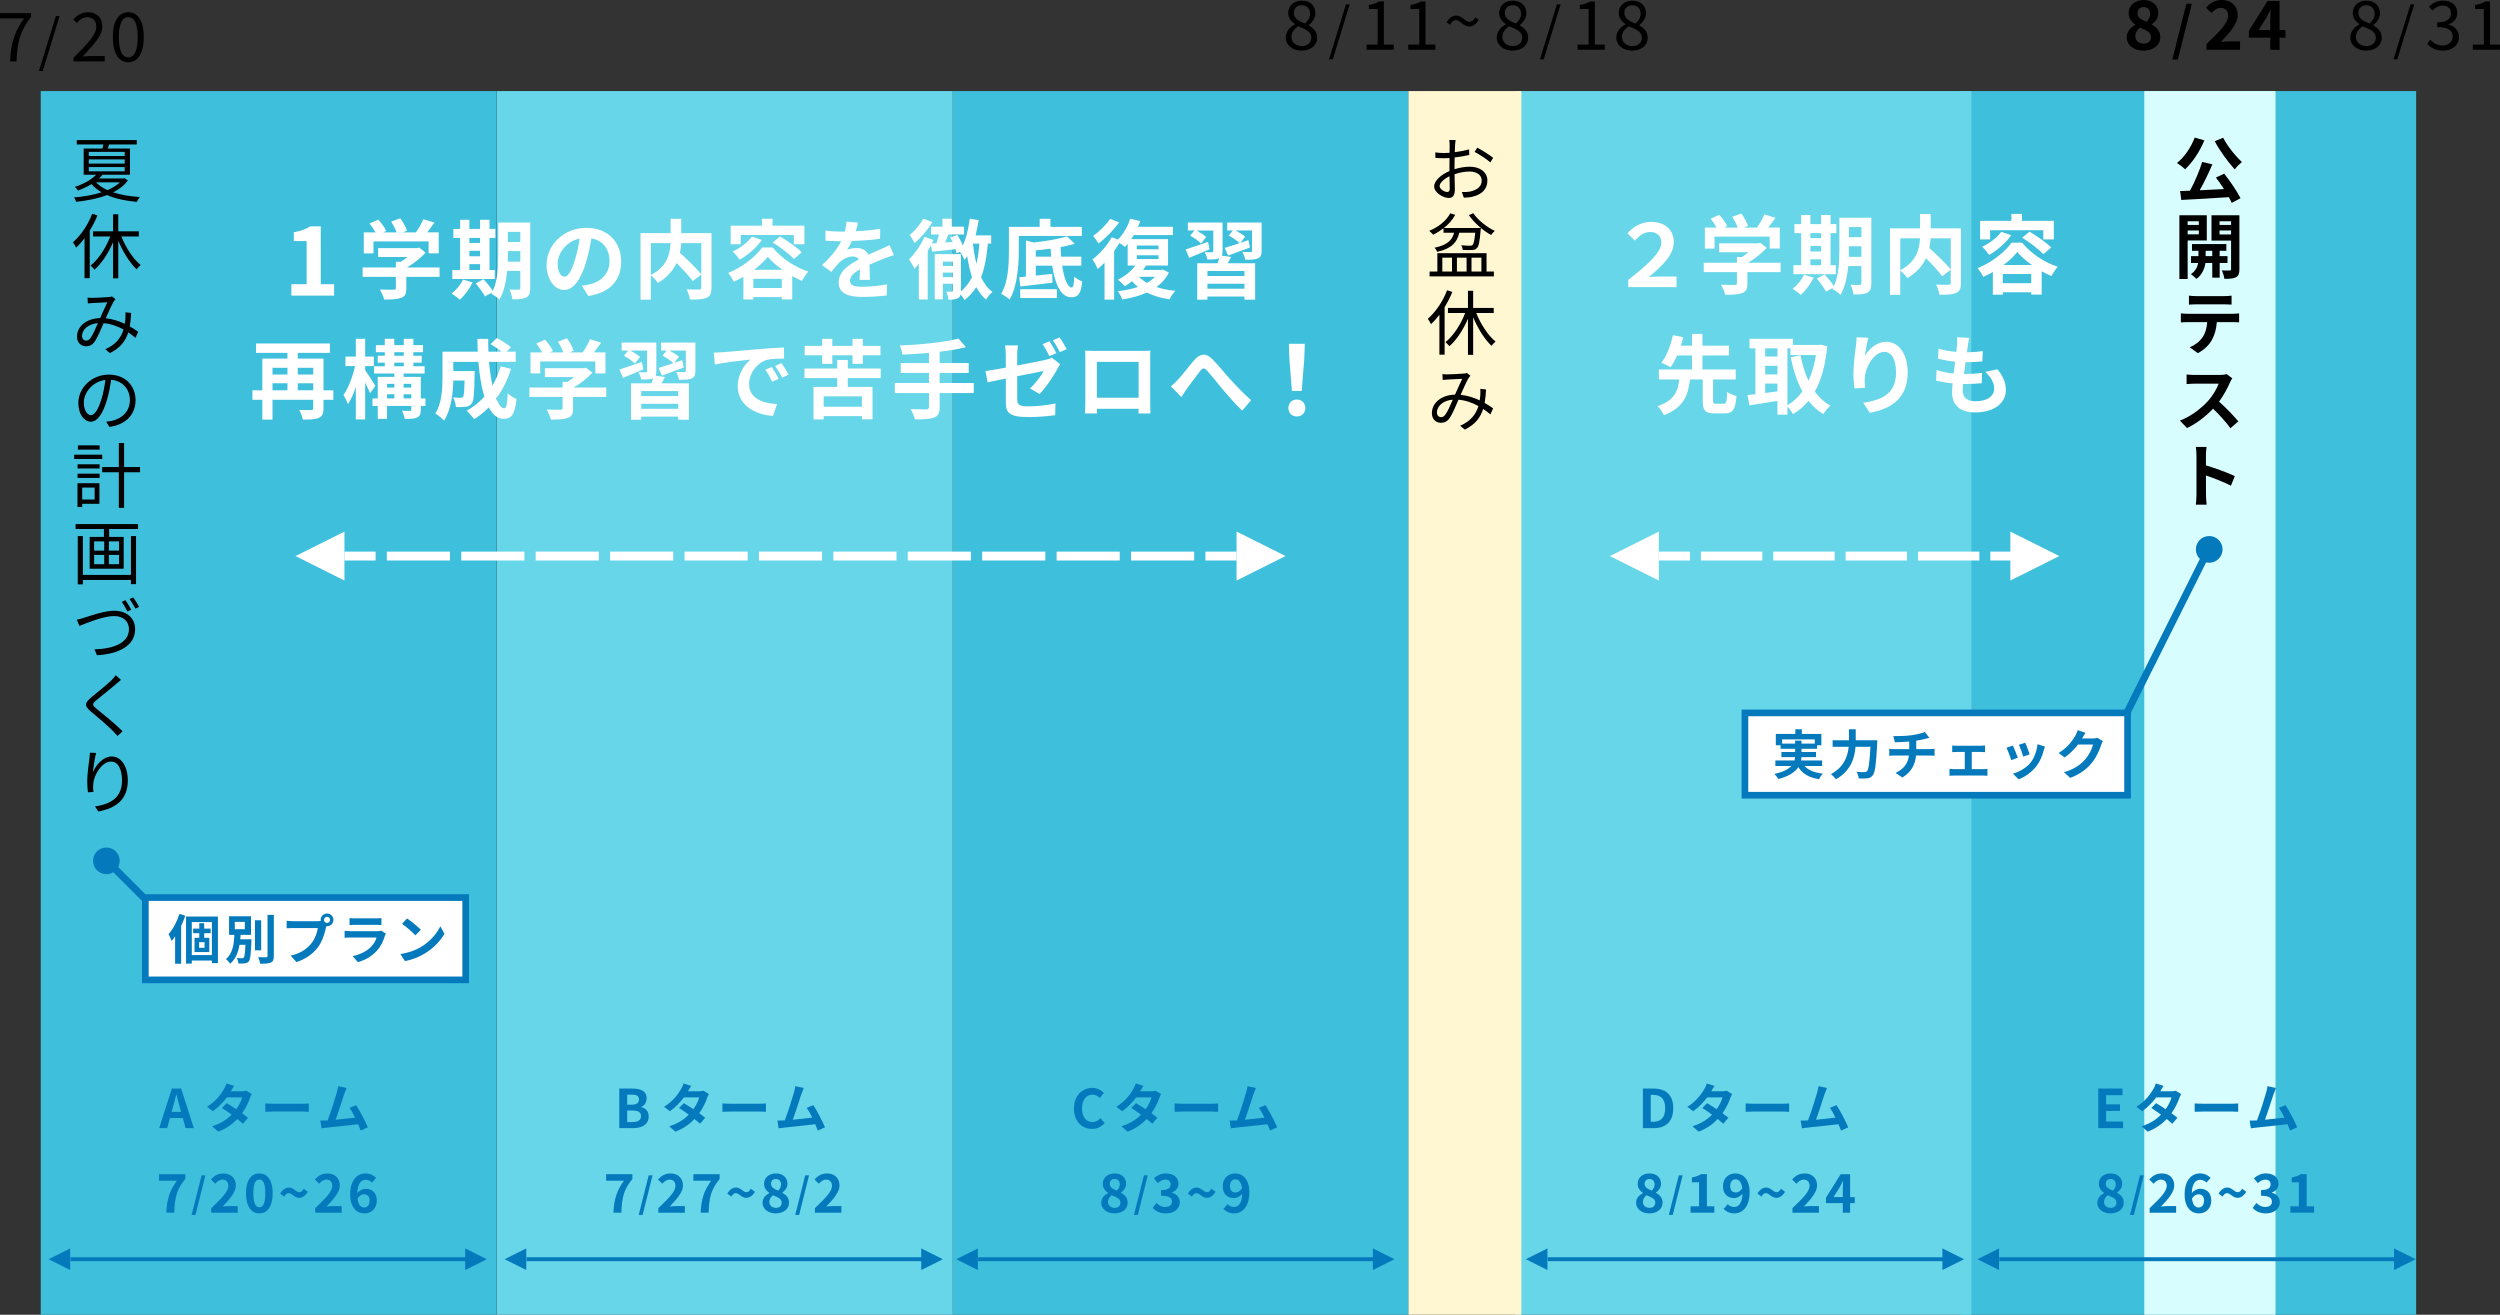 <?xml version="1.0" encoding="UTF-8"?>
<svg id="_レイヤー_2" data-name="レイヤー 2" xmlns="http://www.w3.org/2000/svg" viewBox="0 0 1123.71 590.94">
  <rect x="0" y="0" width="1123.71" height="590.94" fill="#333333" stroke="none"/>
  <defs>
    <style>
      .cls-1 {
        fill: #000;
      }

      .cls-1, .cls-2, .cls-3, .cls-4, .cls-5, .cls-6, .cls-7 {
        stroke-width: 0px;
      }

      .cls-8, .cls-9, .cls-10, .cls-11 {
        stroke-miterlimit: 10;
      }

      .cls-8, .cls-10, .cls-11 {
        fill: none;
        stroke: #fff;
        stroke-width: 4px;
      }

      .cls-9 {
        stroke: #047abd;
        stroke-width: 3px;
      }

      .cls-9, .cls-4 {
        fill: #fff;
      }

      .cls-10 {
        stroke-dasharray: 0 0 27.59 4.93;
      }

      .cls-2 {
        fill: #67d6e8;
      }

      .cls-3 {
        fill: #d7fdff;
      }

      .cls-5 {
        fill: #fff6d2;
      }

      .cls-6 {
        fill: #3ec0dd;
      }

      .cls-11 {
        stroke-dasharray: 0 0 28.38 5.07;
      }

      .cls-7 {
        fill: #047abd;
      }
    </style>
  </defs>
  <g id="_レイヤー_2-2" data-name="レイヤー 2">
    <rect class="cls-6" x="881.09" y="40.94" width="204.93" height="550"/>
    <rect class="cls-3" x="963.82" y="40.94" width="59" height="550"/>
    <rect class="cls-6" x="428.23" y="40.94" width="204.93" height="550"/>
    <rect class="cls-2" x="223.31" y="40.94" width="204.93" height="550"/>
    <rect class="cls-6" x="18.31" y="40.94" width="204.93" height="550"/>
    <rect class="cls-2" x="681.16" y="40.94" width="204.93" height="550"/>
    <rect class="cls-5" x="633.08" y="40.94" width="50.74" height="550"/>
    <g>
      <path class="cls-1" d="M57.48,81.07c-1.57,2.24-3.87,4-6.62,5.38,3.42,1.15,7.52,1.82,12,2.11-.48.54-1.02,1.5-1.34,2.18-5.06-.45-9.63-1.41-13.38-3.07-4.26,1.63-9.22,2.53-13.92,3.04-.19-.61-.54-1.44-.93-1.98,4.16-.32,8.58-1.02,12.38-2.3-1.73-1.02-3.3-2.24-4.54-3.68-1.73,1.09-3.78,2.05-6.08,2.91-.32-.54-.99-1.31-1.44-1.66,4.42-1.41,7.68-3.46,9.63-5.47h-5.63v-11.78h8.42c.16-.61.32-1.22.45-1.82h-11.97v-1.98h26.97v1.98h-12.42c-.22.67-.45,1.25-.67,1.82h10.02v11.78h-12.32c-.48.61-1.02,1.15-1.63,1.7h11.1l.45-.13,1.47.99ZM39.91,70.13h16.13v-1.86h-16.13v1.86ZM39.91,73.55h16.13v-1.89h-16.13v1.89ZM39.91,77.01h16.13v-1.92h-16.13v1.92ZM43.21,81.97c1.28,1.38,3.01,2.53,5.09,3.49,2.21-.96,4.13-2.11,5.57-3.49h-10.66Z"/>
      <path class="cls-1" d="M43.82,96.81c-.96,2.34-2.14,4.67-3.49,6.85v21.38h-2.34v-17.95c-1.18,1.57-2.46,3.01-3.78,4.22-.22-.58-.99-1.82-1.44-2.4,3.52-3.04,6.78-7.81,8.67-12.83l2.37.74ZM54.54,106.29c2.05,5.09,5.38,10.17,8.7,12.86-.58.45-1.41,1.28-1.79,1.92-3.1-2.88-6.14-7.74-8.29-12.86v16.89h-2.34v-16.22c-2.14,4.99-5.18,9.57-8.32,12.32-.45-.54-1.25-1.41-1.79-1.82,3.46-2.72,6.85-7.87,8.86-13.09h-7.74v-2.3h8.99v-7.68h2.34v7.68h9.25v2.3h-7.87Z"/>
      <path class="cls-1" d="M41.67,133.87c1.66,0,5.79-.22,7.1-.35.61-.03,1.15-.13,1.57-.29l1.6,1.28c-.32.32-.58.64-.83,1.02-.9,1.41-2.24,4.61-3.58,7.52,3.14.35,6.05,1.31,8.58,2.5.13-.77.19-1.54.26-2.27.06-.96.06-2.02,0-2.91l2.59.29c-.1,2.21-.32,4.22-.64,6.05,1.5.83,2.78,1.7,3.81,2.43l-1.22,2.72c-.96-.83-2.05-1.66-3.26-2.46-1.28,4.06-3.68,7.04-8.25,9.31l-2.08-1.76c4.96-2.08,7.17-5.44,8.22-8.83-2.66-1.47-5.7-2.59-8.96-2.85-1.22,2.75-2.72,6.4-3.94,8.16-1.09,1.6-2.34,2.21-3.97,2.21-2.34,0-4.06-1.73-4.06-4.32,0-4.64,4.26-8.19,10.4-8.35,1.12-2.46,2.3-5.18,3.23-7.1-1.25.06-5.02.22-6.46.32-.67.03-1.57.1-2.3.19l-.13-2.62c.8.1,1.7.13,2.34.13ZM38.76,153.1c.7,0,1.22-.26,1.86-1.09,1.12-1.44,2.3-4.32,3.39-6.78-4.54.38-7.14,3.07-7.14,5.76,0,1.41.9,2.11,1.89,2.11Z"/>
      <path class="cls-1" d="M49.16,191.88l-1.44-2.33c.96-.1,1.92-.26,2.66-.42,4.03-.9,8-3.9,8-9.31,0-4.7-3.07-8.64-8.45-9.12-.38,2.94-.96,6.11-1.86,9.05-1.89,6.46-4.38,9.79-7.26,9.79s-5.6-3.23-5.6-8.42c0-6.82,6.05-12.73,13.69-12.73s12.03,5.18,12.03,11.52-4.35,11.01-11.78,11.97ZM40.87,186.61c1.47,0,3.2-2.08,4.77-7.36.8-2.62,1.38-5.6,1.73-8.48-6.02.77-9.7,5.92-9.7,10.14,0,3.94,1.82,5.7,3.2,5.7Z"/>
      <path class="cls-1" d="M45.96,206.32h-12.61v-1.95h12.61v1.95ZM44.68,226.45h-7.74v1.47h-2.11v-10.72h9.86v9.25ZM34.86,208.69h9.92v1.89h-9.92v-1.89ZM34.86,212.91h9.92v1.92h-9.92v-1.92ZM44.78,202.1h-9.76v-1.92h9.76v1.92ZM36.94,219.15v5.38h5.6v-5.38h-5.6ZM62.95,212.27h-7.17v16h-2.37v-16h-7.49v-2.34h7.49v-10.78h2.37v10.78h7.17v2.34Z"/>
      <path class="cls-1" d="M62.05,235.57v2.21h-12.99v3.55h6.53v14.3h-15.29v-14.3h6.4v-3.55h-12.73v-2.21h28.09ZM58.85,240.97h2.3v21.6h-2.3v-1.89h-21.6v1.98h-2.3v-21.69h2.3v17.44h21.6v-17.44ZM42.31,247.5h4.54v-4.16h-4.54v4.16ZM42.31,253.61h4.54v-4.19h-4.54v4.19ZM53.51,243.34h-4.58v4.16h4.58v-4.16ZM53.51,249.42h-4.58v4.19h4.58v-4.19Z"/>
      <path class="cls-1" d="M37.99,277.62c2.66-.83,8.8-3.1,13.41-3.1,5.22,0,9.34,3.04,9.34,8.29,0,7.52-7.52,11.17-17.18,11.71l-1.09-2.66c8.16-.19,15.49-2.69,15.49-9.09,0-3.3-2.4-5.86-6.62-5.86-5.18,0-13.15,3.46-15.65,4.45l-1.15-2.82c1.15-.22,2.27-.54,3.46-.93ZM59.01,274.09l-1.73.77c-.61-1.28-1.7-3.17-2.53-4.38l1.66-.7c.8,1.12,1.92,3.04,2.59,4.32ZM62.53,272.78l-1.7.77c-.67-1.34-1.73-3.14-2.62-4.32l1.66-.7c.86,1.15,2.05,3.1,2.66,4.26Z"/>
      <path class="cls-1" d="M52.26,307.38c-2.14,1.89-6.69,5.44-8.99,7.39-1.89,1.6-1.92,2.08.1,3.78,2.88,2.34,8.45,6.82,11.74,10.14l-2.27,2.11c-.67-.77-1.41-1.54-2.18-2.34-2.24-2.27-6.98-6.33-9.92-8.74-2.98-2.5-2.59-3.81.22-6.21,2.4-1.98,7.17-5.76,9.28-7.9.61-.64,1.44-1.54,1.79-2.11l2.37,2.11c-.67.51-1.6,1.34-2.14,1.76Z"/>
      <path class="cls-1" d="M41.77,347.15c1.28-3.2,4.51-7.13,8.51-7.13s7.17,4.19,7.17,10.78c0,8.7-5.5,12.54-13.25,13.95l-1.5-2.27c6.82-1.02,12.13-3.78,12.13-11.65,0-4.96-1.66-8.51-4.96-8.51-3.94,0-7.55,5.7-7.94,9.79-.13,1.22-.13,2.3.06,3.87l-2.46.16c-.16-1.15-.32-2.91-.32-4.96,0-2.98.61-7.62.96-10.14.13-.96.19-1.86.26-2.72l2.78.13c-.67,2.3-1.25,6.53-1.44,8.7Z"/>
    </g>
    <g>
      <path class="cls-1" d="M990.83,63.09c-2.05,5.02-5.41,9.98-8.67,13.02-.77-.8-2.66-2.24-3.65-2.85,3.3-2.59,6.3-6.98,7.97-11.42l4.35,1.25ZM999.73,78.06c2.78,3.46,5.79,7.97,7.36,11.04l-3.97,2.08c-.32-.77-.77-1.63-1.31-2.56-7.68.51-15.74.99-21.37,1.25l-.51-4,4.45-.16c2.05-3.81,4.26-8.93,5.47-12.93l4.58,1.06c-1.66,3.94-3.74,8.22-5.7,11.68,3.46-.16,7.2-.35,10.91-.54-1.15-1.79-2.43-3.62-3.62-5.18l3.71-1.73ZM999.28,61.9c1.86,3.74,5.5,8.22,8.42,10.91-.99.8-2.46,2.27-3.2,3.33-3.01-3.23-6.69-8.29-9.02-12.67l3.81-1.57Z"/>
      <path class="cls-1" d="M983.31,108.08v17.34h-3.71v-28.67h12.32v11.33h-8.61ZM983.31,99.47v1.63h5.02v-1.63h-5.02ZM988.34,105.33v-1.73h-5.02v1.73h5.02ZM997.71,118.22v6.59h-3.33v-6.59h-3.07c-.32,2.21-1.38,5.31-4.1,7.17-.54-.67-1.7-1.66-2.43-2.18,2.05-1.28,2.94-3.36,3.26-4.99h-3.23v-3.1h3.36v-2.4h-2.91v-3.01h15.45v3.01h-3.01v2.4h3.52v3.1h-3.52ZM994.38,115.12v-2.4h-2.98v2.4h2.98ZM1006.57,120.97c0,1.95-.35,3.01-1.5,3.62-1.15.64-2.82.74-5.25.74-.13-1.06-.64-2.78-1.15-3.78,1.44.06,3.01.06,3.49.03.51,0,.67-.19.67-.64v-12.8h-8.8v-11.39h12.54v24.22ZM997.65,99.47v1.63h5.18v-1.63h-5.18ZM1002.83,105.39v-1.79h-5.18v1.79h5.18Z"/>
      <path class="cls-1" d="M983.28,141.04h20.32c.67,0,2.02-.06,2.85-.19v4.03c-.8-.06-1.95-.1-2.85-.1h-7.17c-.22,3.23-1.02,5.82-2.18,7.94-1.34,2.46-3.62,4.61-6.37,6.02l-3.65-2.66c2.21-.86,4.35-2.4,5.76-4.45,1.31-1.89,1.92-4.22,2.11-6.85h-8.83c-.96,0-2.11.06-3.01.13v-4.06c.93.1,2.02.19,3.01.19ZM987.22,133.1h12.48c1.06,0,2.3-.06,3.36-.22v4.03c-1.06-.06-2.27-.13-3.36-.13h-12.45c-1.09,0-2.4.06-3.36.13v-4.03c.99.13,2.3.22,3.33.22Z"/>
      <path class="cls-1" d="M1002.29,172.02c-1.06,2.43-2.78,5.7-4.86,8.51,3.07,2.66,6.82,6.66,8.67,8.86l-3.55,3.1c-2.02-2.82-4.9-5.98-7.81-8.8-3.3,3.49-7.42,6.69-11.71,8.7l-3.2-3.33c5.02-1.89,9.79-5.66,12.74-8.93,2.05-2.34,3.94-5.5,4.67-7.68h-10.72c-1.31,0-2.98.13-3.68.19v-4.32c.83.1,2.75.22,3.68.22h11.1c1.38,0,2.59-.16,3.23-.38l2.53,1.89c-.26.32-.8,1.28-1.09,1.95Z"/>
      <path class="cls-1" d="M987.28,204.66c0-1.12-.1-2.69-.29-3.78h4.83c-.13,1.09-.29,2.46-.29,3.78v4.51c4.19,1.25,10.17,3.46,12.99,4.83l-1.76,4.32c-3.2-1.66-7.84-3.46-11.23-4.61.03,3.84.03,7.62.03,8.77,0,.9.13,3.07.29,4.35h-4.86c.16-1.22.29-3.1.29-4.35v-17.82Z"/>
    </g>
    <g>
      <path class="cls-1" d="M654.26,62.93c-.1.54-.16,1.41-.22,2.14-.03.74-.06,1.95-.13,3.33,2.3-.29,4.64-.74,6.43-1.25l.06,2.5c-1.82.45-4.26.86-6.56,1.12-.03,1.47-.06,2.98-.06,4.22v1.06c2.37-.74,4.83-1.12,6.88-1.12,4.61,0,7.9,2.5,7.9,6.24s-2.4,6.24-6.72,7.26c-1.38.32-2.78.38-3.87.42l-.9-2.53c1.18,0,2.53,0,3.68-.22,2.75-.58,5.25-2.02,5.25-4.9,0-2.66-2.4-4.1-5.38-4.1-2.37,0-4.54.45-6.82,1.22.06,2.66.13,5.44.13,6.82,0,2.91-1.09,3.84-2.78,3.84-2.46,0-6.53-2.4-6.53-5.21,0-2.59,3.26-5.34,6.88-6.88v-1.76c0-1.28,0-2.72.03-4.1-.86.06-1.66.1-2.34.1-1.79,0-2.94-.06-4-.16l-.06-2.46c1.73.22,2.85.26,4,.26.74,0,1.54-.03,2.43-.1,0-1.63.03-2.94.03-3.52,0-.64-.06-1.7-.16-2.21h2.82ZM650.51,86.29c.74,0,1.12-.48,1.12-1.5,0-1.15-.06-3.26-.1-5.57-2.53,1.22-4.45,3.01-4.45,4.42s2.24,2.66,3.42,2.66ZM663.98,66.38c2.24,1.15,5.66,3.3,7.17,4.58l-1.28,2.02c-1.57-1.47-5.06-3.62-7.04-4.7l1.15-1.89Z"/>
      <path class="cls-1" d="M648.85,102.61c-1.5,1.12-3.07,2.11-4.67,2.88-.38-.42-1.25-1.31-1.76-1.73,3.97-1.66,7.62-4.38,9.44-7.87l2.24.67c-1.22,2.27-3.04,4.29-5.09,5.92h16.61l-.1,1.02c-.42,5.15-.83,7.26-1.7,8.03-.54.61-1.18.8-2.14.83-.86.1-2.5.06-4.19-.03-.06-.64-.32-1.5-.67-2.08,1.66.16,3.3.19,3.9.19.54,0,.9-.03,1.18-.32.48-.45.86-1.95,1.18-5.5h-7.17c-.96,4.29-3.36,7.07-9.89,8.58-.22-.54-.77-1.44-1.22-1.86,5.82-1.22,7.9-3.39,8.8-6.72h-4.77v-2.02ZM668.17,122.06h3.3v2.18h-28.89v-2.18h3.49v-8.26h22.11v8.26ZM648.3,122.06h4.35v-6.24h-4.35v6.24ZM654.86,115.82v6.24h4.35v-6.24h-4.35ZM662.19,95.82c2.11,3.1,6.21,6.37,9.7,7.94-.54.45-1.28,1.31-1.63,1.86-3.52-1.82-7.65-5.44-10.02-8.89l1.95-.9ZM661.42,115.82v6.24h4.45v-6.24h-4.45Z"/>
      <path class="cls-1" d="M652.82,131.21c-.96,2.34-2.14,4.67-3.49,6.85v21.37h-2.34v-17.95c-1.18,1.57-2.46,3.01-3.78,4.22-.22-.58-.99-1.82-1.44-2.4,3.52-3.04,6.78-7.81,8.67-12.83l2.37.74ZM663.54,140.69c2.05,5.09,5.38,10.17,8.7,12.86-.58.45-1.41,1.28-1.79,1.92-3.1-2.88-6.14-7.74-8.29-12.86v16.9h-2.34v-16.22c-2.14,4.99-5.18,9.57-8.32,12.32-.45-.54-1.25-1.41-1.79-1.82,3.46-2.72,6.85-7.87,8.86-13.09h-7.74v-2.3h8.99v-7.68h2.34v7.68h9.25v2.3h-7.87Z"/>
      <path class="cls-1" d="M650.67,168.27c1.66,0,5.79-.22,7.1-.35.61-.03,1.15-.13,1.57-.29l1.6,1.28c-.32.32-.58.64-.83,1.02-.9,1.41-2.24,4.61-3.58,7.52,3.14.35,6.05,1.31,8.58,2.5.13-.77.19-1.54.26-2.27.06-.96.06-2.02,0-2.91l2.59.29c-.1,2.21-.32,4.22-.64,6.05,1.5.83,2.78,1.7,3.81,2.43l-1.22,2.72c-.96-.83-2.05-1.66-3.26-2.46-1.28,4.06-3.68,7.04-8.25,9.31l-2.08-1.76c4.96-2.08,7.17-5.44,8.22-8.83-2.66-1.47-5.7-2.59-8.96-2.85-1.22,2.75-2.72,6.4-3.94,8.16-1.09,1.6-2.34,2.21-3.97,2.21-2.34,0-4.06-1.73-4.06-4.32,0-4.64,4.26-8.19,10.4-8.35,1.12-2.46,2.3-5.18,3.23-7.1-1.25.06-5.02.22-6.46.32-.67.03-1.57.1-2.3.19l-.13-2.62c.8.1,1.7.13,2.34.13ZM647.76,187.5c.7,0,1.22-.26,1.86-1.09,1.12-1.44,2.3-4.32,3.39-6.78-4.54.38-7.14,3.07-7.14,5.76,0,1.41.9,2.11,1.89,2.11Z"/>
    </g>
    <g>
      <path class="cls-1" d="M10.8,8.27H0v-2.37h13.96v1.7c-5.11,6.57-6.21,11.53-6.54,19.99h-2.89c.37-8.18,2.01-13.36,6.27-19.32Z"/>
      <path class="cls-1" d="M25.11,7.22h1.67l-7.58,24.68h-1.7l7.61-24.68Z"/>
      <path class="cls-1" d="M33.06,25.95c6.54-6.51,10.22-10.41,10.22-13.97,0-2.46-1.34-4.23-4.11-4.23-1.83,0-3.41,1.16-4.62,2.59l-1.61-1.55c1.83-1.98,3.74-3.29,6.57-3.29,3.99,0,6.48,2.53,6.48,6.36,0,4.08-3.71,8.12-8.85,13.54,1.16-.09,2.5-.21,3.65-.21h6.3v2.4h-14.03v-1.64Z"/>
      <path class="cls-1" d="M50.71,16.67c0-7.27,2.65-11.17,6.97-11.17s6.94,3.92,6.94,11.17-2.62,11.32-6.94,11.32-6.97-4.05-6.97-11.32ZM61.9,16.67c0-6.36-1.7-8.95-4.23-8.95s-4.26,2.59-4.26,8.95,1.7,9.1,4.26,9.1,4.23-2.74,4.23-9.1Z"/>
    </g>
    <g>
      <path class="cls-4" d="M130.97,127.73h6.86v-19.38h-5.78v-3.93c3.19-.6,5.4-1.42,7.42-2.68h4.71v25.99h6v5.14h-19.21v-5.14Z"/>
      <path class="cls-4" d="M197.59,124.46h-14.96v5.17c0,2.41-.5,3.61-2.41,4.27-1.83.66-4.23.74-7.54.74-.31-1.32-1.2-3.26-1.9-4.51,2.49.12,5.36.12,6.14.08.82,0,1.01-.16,1.01-.7v-5.05h-14.92v-4.23h14.92v-2.56h2.21c1.01-.62,2.06-1.36,2.99-2.14h-13.17v-4h17.44l1.01-.23,2.91,2.25c-2.21,2.37-5.24,4.86-8.43,6.68h14.68v4.23ZM167.87,113.9h-4.35v-9.44h5.28c-.7-1.28-1.75-2.8-2.68-4l3.92-1.75c1.36,1.52,2.91,3.57,3.54,5.09l-1.4.66h6.1c-.54-1.52-1.52-3.38-2.45-4.86l4.08-1.48c1.24,1.67,2.52,4.04,3.03,5.59l-1.87.74h5.87c1.28-1.83,2.6-4.08,3.34-5.91l5.01,1.51c-1.05,1.48-2.21,3.03-3.26,4.39h5.17v9.44h-4.54v-5.36h-24.79v5.36Z"/>
      <path class="cls-4" d="M212.43,126.95c-1.36,2.84-3.65,5.87-5.75,7.77-.85-.82-2.64-2.14-3.69-2.76,2.02-1.52,4.04-3.96,5.13-6.29l4.31,1.28ZM222.38,125.4h-19.07v-4.04h3.5v-14.41h-3.03v-4.04h3.03v-4.12h4.16v4.12h4.82v-4.12h4.23v4.12h2.64v4.04h-2.64v14.41h2.37v4.04ZM210.96,106.94v2.25h4.82v-2.25h-4.82ZM210.96,115.18h4.82v-2.45h-4.82v2.45ZM210.96,121.36h4.82v-2.64h-4.82v2.64ZM238.34,129.47c0,2.29-.43,3.5-1.79,4.23-1.36.74-3.34.85-6.22.82-.16-1.2-.74-3.22-1.32-4.39,1.67.12,3.54.08,4.08.08.58,0,.78-.19.78-.82v-7.65h-5.91c-.43,4.58-1.4,9.44-3.5,12.94-.74-.82-2.64-2.21-3.65-2.6.12-.23.27-.43.39-.66l-3.22,1.83c-.78-1.52-2.64-4.08-4.16-5.87l3.5-1.9c1.4,1.55,3.22,3.69,4.2,5.28,2.25-4.86,2.45-11.42,2.45-16.47v-14.26h14.37v29.45ZM233.88,117.63v-4.78h-5.59v1.44c0,1.01,0,2.14-.04,3.34h5.63ZM228.28,104.22v4.54h5.59v-4.54h-5.59Z"/>
      <path class="cls-4" d="M264.41,133.05l-2.91-4.62c1.48-.16,2.56-.39,3.61-.62,4.97-1.17,8.86-4.74,8.86-10.41,0-5.36-2.91-9.36-8.16-10.26-.54,3.3-1.21,6.88-2.33,10.53-2.33,7.85-5.67,12.67-9.91,12.67s-7.89-4.74-7.89-11.3c0-8.97,7.77-16.63,17.83-16.63s15.69,6.68,15.69,15.15-5.01,13.99-14.8,15.5ZM253.73,124.35c1.63,0,3.15-2.45,4.74-7.69.89-2.88,1.63-6.18,2.06-9.4-6.41,1.32-9.87,6.99-9.87,11.27,0,3.92,1.55,5.83,3.07,5.83Z"/>
      <path class="cls-4" d="M319.81,129.32c0,2.49-.51,3.77-2.14,4.51-1.59.74-4.08.82-7.54.82-.16-1.32-.85-3.38-1.52-4.58,2.29.12,4.9.08,5.63.08.74-.04.97-.23.97-.93v-5.83l-3.81,2.95c-1.55-2.14-4.47-5.28-7.3-8.12-1.52,3.26-4.12,6.45-8.35,8.94-.66-.93-2.1-2.56-3.22-3.42v10.96h-4.62v-29.91h13.52v-6.45h4.78v6.45h13.6v24.55ZM292.54,123.61c7.34-3.81,8.66-9.56,8.86-14.33h-8.86v14.33ZM306.17,109.27c-.08,1.44-.23,2.87-.54,4.39,3.3,2.99,7.46,6.95,9.6,9.63v-14.02h-9.05Z"/>
      <path class="cls-4" d="M347.28,111.22c4.12,5.01,10.1,8.9,16.04,10.84-1.05,1.17-2.1,2.87-2.87,4.2-1.4-.62-2.88-1.36-4.35-2.18v10.49h-4.7v-1.05h-12.78v1.09h-4.47v-10.18c-1.4.82-2.84,1.55-4.27,2.18-.58-1.13-1.71-2.91-2.6-3.92,6.33-2.49,12.39-7.34,15.31-11.46h4.7ZM332.94,109.78h-4.51v-8.35h14.06v-3.11h4.74v3.11h14.33v8.35h-4.74v-4.16h-23.89v4.16ZM342.42,107.87c-2.45,3.5-6.33,6.8-9.91,8.86-.66-.97-2.25-2.84-3.19-3.69,3.34-1.51,6.68-4,8.62-6.68l4.47,1.51ZM351.39,129.44v-4.12h-12.78v4.12h12.78ZM351.7,121.28c-2.64-1.86-4.97-3.88-6.57-5.87-1.48,1.9-3.65,3.96-6.22,5.87h12.78ZM350.62,106.28c3.26,1.94,7.61,4.93,9.75,7.11l-3.5,3.03c-1.98-2.17-6.14-5.32-9.52-7.42l3.26-2.72Z"/>
      <path class="cls-4" d="M384.65,103.95c3.69-.19,7.58-.54,10.99-1.13l-.04,4.51c-3.69.54-8.47.85-12.66.97-.66,1.44-1.44,2.84-2.21,3.96,1.01-.47,3.11-.78,4.39-.78,2.37,0,4.31,1.01,5.17,2.99,2.02-.93,3.65-1.59,5.25-2.29,1.51-.66,2.88-1.28,4.31-2.02l1.94,4.51c-1.24.35-3.3,1.13-4.62,1.63-1.75.7-3.96,1.55-6.33,2.64.04,2.18.12,5.05.16,6.84h-4.66c.12-1.17.16-3.03.19-4.74-2.91,1.67-4.47,3.19-4.47,5.13,0,2.14,1.83,2.72,5.63,2.72,3.3,0,7.61-.43,11.03-1.09l-.16,5.01c-2.56.35-7.34.66-10.99.66-6.1,0-10.61-1.48-10.61-6.49s4.66-8.08,9.09-10.37c-.58-.97-1.63-1.32-2.72-1.32-2.18,0-4.58,1.24-6.06,2.68-1.17,1.17-2.29,2.56-3.61,4.27l-4.16-3.11c4.08-3.77,6.84-7.23,8.59-10.72h-.5c-1.59,0-4.43-.08-6.57-.23v-4.55c1.98.31,4.86.47,6.84.47h1.87c.43-1.55.7-3.07.78-4.47l5.13.43c-.19.97-.47,2.25-.97,3.89Z"/>
      <path class="cls-4" d="M444.01,109.51c-.5,5.87-1.4,10.88-3.03,15.11,1.32,2.76,2.95,5.05,5.09,6.57-.89.74-2.21,2.33-2.84,3.46-1.79-1.48-3.26-3.38-4.43-5.59-1.4,2.21-3.11,4.16-5.24,5.79-.31-.62-1.09-1.67-1.79-2.49-.16.74-.5,1.28-1.17,1.67-1.05.58-2.37.66-4.27.66-.12-1.05-.54-2.6-.97-3.61,1.05.04,2.14.04,2.45.04.39-.04.5-.16.5-.51v-3.07h-4.51v6.99h-3.65v-20.32h11.77v16.74c2.14-1.75,3.77-3.89,4.97-6.41-.93-2.84-1.63-6.02-2.18-9.44-.35.62-.74,1.17-1.17,1.71-.35-.85-1.28-2.64-2.02-3.61l-1.59.58c-.08-.54-.27-1.13-.47-1.79-3.73.43-7.46.82-10.45,1.13l-.58-2.88c-.47.85-.93,1.71-1.44,2.56v21.79h-4v-16.01c-.66.82-1.32,1.59-1.94,2.25-.47-.97-1.71-3.26-2.45-4.23,2.56-2.56,5.32-6.45,6.95-10.18l4.04,1.44c-.23.54-.5,1.05-.78,1.59l2.14-.16c.39-1.24.78-2.64,1.09-3.92h-3.57v-3.5h5.13v-3.57h4.16v3.57h5.56v3.5h-7.07c-.47,1.21-.93,2.49-1.44,3.65l3.38-.27c-.35-.74-.7-1.44-1.09-2.06l3.19-1.13c.97,1.44,1.86,3.22,2.45,4.82,1.59-3.34,2.56-7.65,3.15-12.08l4,.66c-.39,2.33-.82,4.62-1.4,6.84h7.03v3.69h-1.51ZM419.11,99.79c-1.98,3.38-5.13,7.07-8,9.44-.47-.93-1.55-2.72-2.25-3.54,2.29-1.9,4.89-4.97,6.1-7.38l4.16,1.48ZM423.81,117.59v1.98h4.51v-1.98h-4.51ZM428.31,124.58v-2.06h-4.51v2.06h4.51ZM437.33,109.58c.35,3.15.86,6.22,1.59,9.01.62-2.72,1.05-5.75,1.28-9.09h-2.88v.08Z"/>
      <path class="cls-4" d="M457.92,106.05v6.8c0,6.25-.58,15.81-4.12,21.79-.78-.78-2.72-2.06-3.77-2.53,3.22-5.52,3.46-13.6,3.46-19.27v-10.88h13.83v-3.61h4.82v3.61h14.14v4.08h-28.36ZM477.42,119.41c.85,5.79,2.45,9.83,4.31,9.83.7,0,1.01-1.55,1.13-4.89.93.89,2.49,1.75,3.57,2.1-.54,5.83-1.94,7.19-5.01,7.15-4.62,0-7.26-5.98-8.47-14.18h-7.38v4.47c2.37-.23,4.9-.5,7.38-.78l.12,3.96c-5.05.62-10.45,1.24-14.45,1.71l-.47-4.16c.89-.08,1.9-.16,2.99-.27v-16.28l3.46.93c5.48-.58,11.38-1.59,15.03-2.76l3.42,3.34c-1.87.54-4.04,1.05-6.33,1.48.04,1.48.12,2.91.23,4.31h9.09v4.04h-8.62ZM458.58,129.98h16.47v3.96h-16.47v-3.96ZM472.48,115.37c-.12-1.17-.19-2.37-.23-3.61-2.25.31-4.51.58-6.68.78v2.84h6.92Z"/>
      <path class="cls-4" d="M525.4,122.48c-1.32,2.68-3.22,4.82-5.59,6.53,2.53.86,5.36,1.4,8.51,1.71-.93.89-2.06,2.64-2.6,3.81-3.92-.54-7.3-1.55-10.22-3.03-3.3,1.52-7.11,2.49-11.11,3.11-.39-1.13-1.21-2.8-1.98-3.73,3.26-.35,6.37-.97,9.09-1.94-.97-.78-1.87-1.63-2.64-2.56-1.05.86-2.14,1.63-3.22,2.25-.74-.74-2.25-2.21-3.19-2.88,3.03-1.48,5.98-3.81,7.89-6.41h-3.46v-9.71c-.39.47-.82.93-1.21,1.36-.58-.47-1.59-1.2-2.52-1.79-.7,1.2-1.52,2.45-2.37,3.65v21.83h-4.31v-16.63c-1.01,1.09-2.02,2.02-3.03,2.88-.43-1.01-1.67-3.34-2.41-4.31,3.22-2.45,6.64-6.22,8.66-9.98l2.8,1.05c2.41-2.37,4.43-5.87,5.52-9.36l4.51,1.05c-.27.86-.62,1.71-1.01,2.56h15.69v3.73h-17.6c-.35.62-.74,1.24-1.13,1.83h16.55v11.85h-9.87c-.43.66-.85,1.32-1.36,1.98h8.08l.78-.16,2.76,1.32ZM503.06,99.95c-2.45,3.34-6.06,7.11-9.29,9.48-.58-.93-1.71-2.56-2.41-3.38,2.76-1.94,5.98-5.17,7.61-7.69l4.08,1.59ZM510.98,112.03h9.75v-1.67h-9.75v1.67ZM510.98,116.46h9.75v-1.71h-9.75v1.71ZM511.99,124.42c.97,1.05,2.17,1.94,3.54,2.76,1.4-.82,2.64-1.71,3.61-2.76h-7.15Z"/>
      <path class="cls-4" d="M543.69,112.03c-3.11,1.36-6.41,2.72-9.17,3.85l-1.59-3.77c2.52-.78,6.33-2.1,10.06-3.38l.7,3.3ZM553.37,115.49c-.47,1.01-1.01,1.98-1.52,2.84h12.32v16.36h-4.82v-1.4h-16.63v1.4h-4.58v-16.36h9.13c.31-.74.58-1.55.82-2.25l-.12.04c-1.2.5-2.91.5-5.28.5-.16-1.01-.7-2.37-1.17-3.26,1.32.04,2.84.04,3.26.04s.58-.16.58-.54v-9.25h-7.5c1.55.85,3.38,2.02,4.31,2.91l-2.33,2.95c-.97-1.09-3.15-2.6-4.9-3.54l1.94-2.33h-2.95v-3.57h15.58v12.86c0,.85-.08,1.52-.31,2.02l4.16.58ZM559.35,121.82h-16.63v2.25h16.63v-2.25ZM559.35,129.79v-2.25h-16.63v2.25h16.63ZM567.08,112.77c0,1.86-.39,2.8-1.71,3.38-1.28.58-3.15.62-5.67.58-.19-1.09-.74-2.53-1.24-3.5,1.48.08,3.19.08,3.65.08.51-.04.66-.16.66-.58v-9.13h-7.42c1.59.82,3.38,1.94,4.31,2.76l-2.1,2.8c1.17-.43,2.37-.82,3.57-1.24l.7,3.3c-3.34,1.28-6.92,2.6-9.79,3.65l-1.55-3.46c1.79-.54,4.16-1.28,6.68-2.14-1.09-1.09-3.22-2.49-4.89-3.38l1.86-2.29h-2.53v-3.57h15.46v12.74Z"/>
      <path class="cls-4" d="M149.84,179.7h-4.43v3.85c0,2.33-.5,3.57-2.14,4.27-1.55.74-3.88.78-7.15.78-.23-1.24-.93-3.19-1.59-4.35,2.14.12,4.62.08,5.32.08s.93-.19.93-.85v-3.77h-18.3v8.9h-4.58v-8.9h-4.43v-4.27h4.43v-14.26h11.3v-2.56h-14.14v-4.24h33.22v4.24h-14.45v2.56h11.58v14.26h4.43v4.27ZM122.49,165.33v3.03h6.72v-3.03h-6.72ZM122.49,175.43h6.72v-3.15h-6.72v3.15ZM133.83,165.33v3.03h6.95v-3.03h-6.95ZM140.79,175.43v-3.15h-6.95v3.15h6.95Z"/>
      <path class="cls-4" d="M166.35,176.75c-.5-1.2-1.36-3.03-2.21-4.78v16.55h-4.2v-14.53c-1.01,2.99-2.21,5.71-3.54,7.65-.43-1.28-1.36-3.03-2.02-4.08,2.17-3.03,4.23-8.43,5.21-13.01h-4.31v-4.27h4.66v-8h4.2v8h3.88v4.27h-3.88v1.83c1.09,1.51,3.96,5.98,4.58,7.07l-2.37,3.3ZM191.25,182.46h-2.1v1.67c0,1.94-.39,2.91-1.67,3.54-1.28.58-3.11.62-5.56.62-.19-1.09-.7-2.6-1.2-3.65,1.44.08,3.03.04,3.5.04.5,0,.66-.12.66-.58v-1.63h-10.92v5.79h-4.16v-5.79h-2.37v-3.38h2.37v-9.71h7.46v-1.48h-9.13v-3.26h4.82v-1.63h-3.19v-3.11h3.19v-1.59h-4v-3.19h4v-2.84h4.27v2.84h4.27v-2.84h4.31v2.84h4.35v3.19h-4.35v1.59h3.73v3.11h-3.73v1.63h5.05v3.26h-9.44v1.48h7.73v9.71h2.1v3.38ZM173.97,172.55v1.67h3.3v-1.67h-3.3ZM173.97,179.08h3.3v-1.86h-3.3v1.86ZM177.23,159.89h4.27v-1.59h-4.27v1.59ZM177.23,164.63h4.27v-1.63h-4.27v1.63ZM181.42,172.55v1.67h3.46v-1.67h-3.46ZM184.88,179.08v-1.86h-3.46v1.86h3.46Z"/>
      <path class="cls-4" d="M229.71,165.79c-1.59,5.05-3.88,9.56-6.68,13.33,1.13,2.8,2.37,4.43,3.61,4.43.93,0,1.4-1.94,1.59-6.8,1.05,1.09,2.68,2.1,3.92,2.6-.74,7.19-2.29,8.9-5.9,8.9-2.72,0-4.86-1.94-6.57-5.13-1.98,2.06-4.16,3.81-6.57,5.28-.7-1.01-2.37-2.91-3.34-3.81,2.99-1.63,5.67-3.77,7.93-6.29-1.32-4.39-2.18-9.83-2.68-15.66h-11.27v4.16h9.6s-.04,1.21-.04,1.75c-.12,8.16-.35,11.62-1.24,12.74-.74,1.01-1.52,1.36-2.68,1.55-1.01.16-2.68.16-4.47.12-.08-1.36-.58-3.15-1.28-4.31,1.4.12,2.72.16,3.34.16.54,0,.85-.08,1.17-.47.39-.54.54-2.41.66-7.3h-5.05c-.16,5.67-.97,13.25-4.16,17.99-.82-.89-2.88-2.6-3.92-3.15,2.95-4.66,3.22-11.42,3.22-16.47v-11.34h15.85c-.08-1.9-.16-3.81-.16-5.75h4.86c-.04,1.94,0,3.85.08,5.75h5.94c-1.44-1.17-3.38-2.41-4.97-3.38l2.8-2.76c2.14,1.09,4.97,2.88,6.33,4.16l-1.87,1.98h4.04v4.58h-12c.35,3.88.89,7.54,1.55,10.64,1.52-2.6,2.8-5.48,3.73-8.62l4.62,1.13Z"/>
      <path class="cls-4" d="M272.53,178.42h-14.96v5.17c0,2.41-.5,3.61-2.41,4.27-1.83.66-4.23.74-7.54.74-.31-1.32-1.2-3.26-1.9-4.51,2.49.12,5.36.12,6.14.08.82,0,1.01-.16,1.01-.7v-5.05h-14.92v-4.23h14.92v-2.56h2.21c1.01-.62,2.06-1.36,2.99-2.14h-13.17v-4h17.44l1.01-.23,2.91,2.25c-2.21,2.37-5.24,4.86-8.43,6.68h14.68v4.23ZM242.81,167.85h-4.35v-9.44h5.28c-.7-1.28-1.75-2.8-2.68-4l3.92-1.75c1.36,1.52,2.91,3.57,3.54,5.09l-1.4.66h6.1c-.54-1.52-1.52-3.38-2.45-4.86l4.08-1.48c1.24,1.67,2.52,4.04,3.03,5.59l-1.87.74h5.87c1.28-1.83,2.6-4.08,3.34-5.91l5.01,1.51c-1.05,1.48-2.21,3.03-3.26,4.39h5.17v9.44h-4.54v-5.36h-24.79v5.36Z"/>
      <path class="cls-4" d="M289.19,165.99c-3.11,1.36-6.41,2.72-9.17,3.85l-1.59-3.77c2.52-.78,6.33-2.1,10.06-3.38l.7,3.3ZM298.87,169.45c-.47,1.01-1.01,1.98-1.52,2.84h12.32v16.36h-4.82v-1.4h-16.63v1.4h-4.58v-16.36h9.13c.31-.74.58-1.55.82-2.25l-.12.04c-1.2.5-2.91.5-5.28.5-.16-1.01-.7-2.37-1.17-3.26,1.32.04,2.84.04,3.26.04s.58-.16.58-.54v-9.25h-7.5c1.55.85,3.38,2.02,4.31,2.91l-2.33,2.95c-.97-1.09-3.15-2.6-4.9-3.54l1.94-2.33h-2.95v-3.57h15.58v12.86c0,.85-.08,1.52-.31,2.02l4.16.58ZM304.85,175.78h-16.63v2.25h16.63v-2.25ZM304.85,183.74v-2.25h-16.63v2.25h16.63ZM312.58,166.73c0,1.86-.39,2.8-1.71,3.38-1.28.58-3.15.62-5.67.58-.19-1.09-.74-2.53-1.24-3.5,1.48.08,3.19.08,3.65.08.51-.04.66-.16.66-.58v-9.13h-7.42c1.59.82,3.38,1.94,4.31,2.76l-2.1,2.8c1.17-.43,2.37-.82,3.57-1.24l.7,3.3c-3.34,1.28-6.92,2.6-9.79,3.65l-1.55-3.46c1.79-.54,4.16-1.28,6.68-2.14-1.09-1.09-3.22-2.49-4.89-3.38l1.86-2.29h-2.53v-3.57h15.46v12.74Z"/>
      <path class="cls-4" d="M324.62,158.33c3.26-.27,9.67-.85,16.78-1.44,4-.35,8.24-.58,10.99-.7l.04,4.97c-2.1.04-5.44.04-7.5.54-4.7,1.24-8.24,6.25-8.24,10.88,0,6.41,5.98,8.7,12.59,9.05l-1.83,5.32c-8.16-.54-15.85-4.9-15.85-13.33,0-5.59,3.15-10.02,5.79-12-3.65.39-11.58,1.24-16.08,2.21l-.5-5.32c1.55-.04,3.07-.12,3.81-.19ZM349.99,170.26l-2.95,1.32c-.97-2.14-1.79-3.65-3.03-5.4l2.88-1.2c.97,1.4,2.37,3.77,3.11,5.28ZM354.5,168.36l-2.91,1.4c-1.05-2.1-1.94-3.54-3.19-5.25l2.84-1.32c.97,1.36,2.45,3.65,3.26,5.17Z"/>
      <path class="cls-4" d="M381.07,169.95v3.96h11.11v14.57h-4.78v-1.44h-17.17v1.48h-4.58v-14.61h10.68v-3.96h-14.72v-4.31h14.72v-3.85h4.74v3.85h14.8v4.31h-14.8ZM369.53,159.69h-7.85v-4.23h7.85v-3.15h4.58v3.15h9.09v-3.15h4.62v3.15h7.93v4.23h-7.93v3.85h-4.62v-3.85h-9.09v3.85h-4.58v-3.85ZM387.4,178.15h-17.17v4.66h17.17v-4.66Z"/>
      <path class="cls-4" d="M437.71,176.67h-15.34v6.33c0,2.76-.7,3.96-2.53,4.7-1.86.7-4.66.82-8.62.78-.27-1.32-1.17-3.34-1.9-4.58,2.88.12,6.14.12,6.99.12.89-.04,1.24-.31,1.24-1.09v-6.25h-15.35v-4.51h15.35v-4.54h-12.7v-4.43h12.7v-4.55c-4.04.35-8.12.58-11.93.74-.12-1.2-.7-3.07-1.17-4.08,9.36-.39,20.01-1.44,26.38-3.11l3.34,3.85c-3.46.89-7.54,1.55-11.81,2.06v5.09h13.05v4.43h-13.05v4.54h15.34v4.51Z"/>
      <path class="cls-4" d="M452.08,170.15c-3.46.7-6.53,1.32-8.16,1.71l-.97-5.09c1.86-.23,5.28-.82,9.13-1.52v-5.52c0-1.32-.12-3.3-.31-4.47h5.79c-.19,1.17-.35,3.11-.35,4.47v4.55c5.63-1.05,11.07-2.18,12.82-2.56,1.13-.27,2.06-.54,2.76-.93l3.73,2.91c-.35.54-.89,1.4-1.24,2.1-1.71,3.22-5.25,8.59-8.04,11.3l-4.27-2.52c2.56-2.29,5.09-5.83,6.18-7.85-1.2.23-6.45,1.28-11.93,2.37v10.29c0,2.41.7,3.26,4.93,3.26s8.43-.54,12.28-1.28l-.16,5.25c-3.22.47-7.89.85-12.08.85-8.82,0-10.1-2.14-10.1-6.72v-10.61ZM474.81,158.72l-3.11,1.36c-.82-1.59-2.02-3.92-3.07-5.4l3.11-1.28c.97,1.44,2.33,3.88,3.07,5.32ZM479.47,156.94l-3.11,1.32c-.82-1.59-2.06-3.89-3.11-5.32l3.07-1.28c1.01,1.48,2.45,3.92,3.15,5.28Z"/>
      <path class="cls-4" d="M491.86,157.71h21.37c.97,0,2.45,0,3.85-.08-.08,1.17-.08,2.6-.08,3.77v19.04c0,1.51.08,5.24.08,5.4h-5.36c0-.08.04-.97.04-2.1h-18.72c.04,1.09.04,1.98.04,2.1h-5.36c0-.19.12-3.57.12-5.44v-19c0-1.09,0-2.68-.08-3.77,1.59.04,3.07.08,4.12.08ZM493.03,178.77h18.76v-16.12h-18.76v16.12Z"/>
      <path class="cls-4" d="M529.55,170.57c1.79-1.86,4.78-5.87,7.19-8.66,2.72-3.07,5.24-3.34,8.08-.58,2.64,2.56,5.75,6.57,8.04,9.05,2.49,2.72,5.79,6.22,9.48,9.52l-4,4.66c-2.8-2.64-6.1-6.41-8.55-9.28-2.41-2.88-5.32-6.57-7.15-8.62-1.36-1.51-2.1-1.32-3.22.12-1.55,1.94-4.31,5.79-5.98,8-.89,1.28-1.79,2.68-2.45,3.69l-4.74-4.86c1.17-.89,2.14-1.79,3.3-3.03Z"/>
      <path class="cls-4" d="M579.11,183.41c0-2.29,1.64-3.84,3.8-3.84s3.8,1.55,3.8,3.84-1.64,3.8-3.8,3.8-3.8-1.55-3.8-3.8ZM579.54,160.96l-.22-6.43h7.17l-.22,6.43-1.17,14.76h-4.4l-1.17-14.76Z"/>
    </g>
    <g>
      <path class="cls-7" d="M77.24,489.29h4.18l5.71,17.79h-3.72l-1.25-4.56h-5.76l-1.25,4.56h-3.6l5.69-17.79ZM77.17,499.76h4.22l-.53-1.94c-.55-1.85-1.03-3.89-1.54-5.81h-.12c-.46,1.94-.98,3.96-1.51,5.81l-.53,1.94Z"/>
      <path class="cls-7" d="M103.76,490.52h4.87c.74,0,1.56-.1,2.09-.26l2.45,1.51c-.27.46-.58,1.1-.79,1.7-.65,1.94-1.85,4.51-3.55,6.91,1.03.74,1.97,1.44,2.66,2.02l-2.28,2.71c-.65-.6-1.54-1.34-2.52-2.14-2.11,2.23-4.85,4.27-8.59,5.69l-2.78-2.42c4.15-1.27,6.82-3.22,8.81-5.21-1.56-1.15-3.14-2.23-4.37-3l2.14-2.18c1.27.72,2.78,1.7,4.3,2.71,1.25-1.73,2.28-3.82,2.64-5.3h-6.86c-1.68,2.23-3.91,4.54-6.34,6.22l-2.59-1.99c4.2-2.62,6.43-5.91,7.63-7.99.38-.58.89-1.68,1.1-2.5l3.48,1.08c-.6.84-1.2,1.92-1.49,2.45Z"/>
      <path class="cls-7" d="M123.1,496.11h12.89c1.13,0,2.18-.1,2.81-.14v3.77c-.58-.02-1.8-.12-2.81-.12h-12.89c-1.37,0-2.97.05-3.86.12v-3.77c.86.07,2.62.14,3.86.14Z"/>
      <path class="cls-7" d="M154.76,491.64c-.77,2.35-2.71,8.45-3.91,11.67,2.93-.29,6.34-.67,8.76-.96-.84-1.73-1.73-3.34-2.52-4.39l3-1.22c1.7,2.59,4.15,7.3,5.26,9.98l-3.24,1.44c-.31-.82-.7-1.8-1.15-2.83-3.89.46-11.16,1.22-14.19,1.54-.6.07-1.49.19-2.26.29l-.55-3.5c.82,0,1.85,0,2.64-.02.19,0,.43-.02.65-.02,1.39-3.55,3.46-10.13,4.15-12.62.34-1.22.48-1.97.58-2.78l3.82.79c-.31.72-.67,1.61-1.03,2.66Z"/>
    </g>
    <g>
      <path class="cls-7" d="M79.47,530.72h-7.99v-2.95h11.81v2.16c-4.03,4.92-4.68,8.4-4.97,15.15h-3.58c.31-5.98,1.42-9.75,4.73-14.35Z"/>
      <path class="cls-7" d="M90.59,528.29h1.75l-4.46,17.79h-1.76l4.48-17.79Z"/>
      <path class="cls-7" d="M94.95,543.04c4.63-4.42,7.68-7.44,7.68-10.01,0-1.75-.96-2.81-2.66-2.81-1.3,0-2.35.86-3.26,1.85l-1.92-1.92c1.63-1.75,3.22-2.71,5.64-2.71,3.36,0,5.59,2.14,5.59,5.4,0,3.02-2.78,6.14-5.95,9.46.89-.1,2.06-.19,2.9-.19h3.89v2.98h-11.91v-2.04Z"/>
      <path class="cls-7" d="M110.55,536.34c0-5.86,2.38-8.9,6.03-8.9s6,3.07,6,8.9-2.35,9.07-6,9.07-6.03-3.19-6.03-9.07ZM119.24,536.34c0-4.8-1.13-6.14-2.66-6.14s-2.69,1.34-2.69,6.14,1.15,6.31,2.69,6.31,2.66-1.49,2.66-6.31Z"/>
      <path class="cls-7" d="M129.75,536.29c-.74,0-1.42.53-1.99,1.58l-1.85-1.39c1.25-1.97,2.59-2.71,3.91-2.71,2.21,0,3.22,2.11,4.71,2.11.77,0,1.42-.53,1.99-1.58l1.85,1.42c-1.22,1.94-2.59,2.69-3.89,2.69-2.21,0-3.22-2.11-4.73-2.11Z"/>
      <path class="cls-7" d="M141.68,543.04c4.63-4.42,7.68-7.44,7.68-10.01,0-1.75-.96-2.81-2.66-2.81-1.3,0-2.35.86-3.26,1.85l-1.92-1.92c1.63-1.75,3.22-2.71,5.64-2.71,3.36,0,5.59,2.14,5.59,5.4,0,3.02-2.78,6.14-5.95,9.46.89-.1,2.06-.19,2.9-.19h3.89v2.98h-11.91v-2.04Z"/>
      <path class="cls-7" d="M157.39,536.89c0-6.6,3.29-9.46,6.89-9.46,2.16,0,3.74.91,4.8,2.02l-1.87,2.11c-.62-.7-1.7-1.27-2.74-1.27-2.04,0-3.72,1.51-3.86,5.98.98-1.22,2.5-1.94,3.65-1.94,2.98,0,5.11,1.7,5.11,5.33s-2.54,5.76-5.59,5.76c-3.36,0-6.38-2.59-6.38-8.52ZM160.71,538.72c.34,2.93,1.54,4.03,3,4.03,1.34,0,2.42-1.03,2.42-3.1,0-1.94-1.01-2.83-2.54-2.83-.91,0-1.99.5-2.88,1.9Z"/>
    </g>
    <g>
      <path class="cls-1" d="M1056.42,16.83c0-2.83,2.07-4.78,4.11-5.87v-.12c-1.61-1.1-3.01-2.71-3.01-5.02,0-3.32,2.65-5.54,6.12-5.54,3.8,0,6.12,2.37,6.12,5.75,0,2.28-1.67,4.23-2.98,5.23v.15c1.92,1.16,3.77,2.68,3.77,5.57,0,3.26-2.8,5.78-7,5.78s-7.12-2.5-7.12-5.93ZM1067.89,16.92c0-2.83-2.74-3.83-5.9-5.08-1.76,1.12-3.04,2.74-3.04,4.75,0,2.37,1.98,4.11,4.66,4.11s4.29-1.55,4.29-3.77ZM1067.37,6.18c0-2.13-1.37-3.83-3.77-3.83-2.07,0-3.56,1.37-3.56,3.47,0,2.62,2.4,3.71,5.02,4.75,1.49-1.34,2.31-2.77,2.31-4.38Z"/>
      <path class="cls-1" d="M1083.47,1.99h1.67l-7.58,24.67h-1.7l7.61-24.67Z"/>
      <path class="cls-1" d="M1090.97,19.72l1.4-1.83c1.31,1.37,3.01,2.56,5.54,2.56s4.53-1.55,4.53-3.99c0-2.59-1.79-4.29-6.94-4.29v-2.13c4.59,0,6.18-1.79,6.18-4.08,0-2.1-1.46-3.44-3.77-3.44-1.79,0-3.38.91-4.62,2.19l-1.49-1.73c1.67-1.58,3.65-2.71,6.24-2.71,3.74,0,6.48,1.98,6.48,5.51,0,2.62-1.61,4.29-3.96,5.14v.12c2.62.64,4.72,2.56,4.72,5.54,0,3.86-3.19,6.18-7.15,6.18-3.5,0-5.69-1.46-7.15-3.04Z"/>
      <path class="cls-1" d="M1111.48,20.05h4.96V4.05h-3.96v-1.8c1.98-.33,3.41-.85,4.62-1.58h2.13v19.38h4.47v2.31h-12.23v-2.31Z"/>
    </g>
    <g>
      <path class="cls-1" d="M955.92,16.76c0-2.71,1.8-4.44,3.86-5.54v-.12c-1.7-1.25-2.98-2.86-2.98-5.17,0-3.62,2.89-5.93,6.79-5.93s6.54,2.37,6.54,5.96c0,2.16-1.46,3.92-2.89,4.93v.15c2.04,1.16,3.77,2.77,3.77,5.72,0,3.41-3.01,6.02-7.58,6.02-4.29,0-7.52-2.5-7.52-6.02ZM966.84,16.61c0-2.19-2.1-2.98-4.99-4.17-1.19.94-2.07,2.28-2.07,3.83,0,2.04,1.67,3.35,3.77,3.35,1.92,0,3.29-1.07,3.29-3.01ZM966.48,6.27c0-1.83-1.1-3.1-2.98-3.1-1.52,0-2.74.97-2.74,2.77,0,2.01,1.76,2.95,4.11,3.86,1.04-1.09,1.61-2.28,1.61-3.53Z"/>
      <path class="cls-1" d="M982.73,1.69h2.46l-6.29,25.06h-2.48l6.31-25.06Z"/>
      <path class="cls-1" d="M991.77,19.78c5.87-5.6,9.74-9.43,9.74-12.69,0-2.22-1.22-3.56-3.38-3.56-1.64,0-2.98,1.1-4.14,2.34l-2.43-2.43c2.07-2.22,4.08-3.44,7.15-3.44,4.26,0,7.09,2.71,7.09,6.85,0,3.83-3.53,7.79-7.55,11.99,1.13-.12,2.62-.24,3.68-.24h4.93v3.77h-15.09v-2.59Z"/>
      <path class="cls-1" d="M1020.46,16.92h-9.62v-3.07l8.4-13.42h5.39v13.05h2.65v3.44h-2.65v5.45h-4.17v-5.45ZM1020.46,13.48v-4.38c0-1.31.09-3.38.15-4.69h-.12c-.55,1.19-1.16,2.31-1.79,3.53l-3.5,5.54h5.26Z"/>
    </g>
    <g>
      <path class="cls-1" d="M577.92,16.83c0-2.83,2.07-4.78,4.11-5.87v-.12c-1.61-1.1-3.01-2.71-3.01-5.02,0-3.32,2.65-5.54,6.12-5.54,3.8,0,6.12,2.37,6.12,5.75,0,2.28-1.67,4.23-2.98,5.23v.15c1.92,1.16,3.77,2.68,3.77,5.57,0,3.26-2.8,5.78-7,5.78s-7.12-2.5-7.12-5.93ZM589.4,16.92c0-2.83-2.74-3.83-5.9-5.08-1.76,1.12-3.04,2.74-3.04,4.75,0,2.37,1.98,4.11,4.66,4.11s4.29-1.55,4.29-3.77ZM588.88,6.18c0-2.13-1.37-3.83-3.77-3.83-2.07,0-3.56,1.37-3.56,3.47,0,2.62,2.4,3.71,5.02,4.75,1.49-1.34,2.31-2.77,2.31-4.38Z"/>
      <path class="cls-1" d="M604.98,1.99h1.67l-7.58,24.67h-1.7l7.61-24.67Z"/>
      <path class="cls-1" d="M614.27,20.05h4.96V4.05h-3.96v-1.8c1.98-.33,3.41-.85,4.62-1.58h2.13v19.38h4.47v2.31h-12.23v-2.31Z"/>
      <path class="cls-1" d="M632.98,20.05h4.96V4.05h-3.96v-1.8c1.98-.33,3.41-.85,4.62-1.58h2.13v19.38h4.47v2.31h-12.23v-2.31Z"/>
      <path class="cls-1" d="M654.4,9.05c-.97,0-1.83.61-2.62,2.07l-1.55-1.1c1.25-2.13,2.77-3.04,4.26-3.04,2.68,0,4.11,2.86,6.02,2.86.97,0,1.83-.61,2.59-2.07l1.58,1.12c-1.25,2.13-2.77,3.04-4.23,3.04-2.68,0-4.14-2.89-6.05-2.89Z"/>
      <path class="cls-1" d="M672.75,16.83c0-2.83,2.07-4.78,4.11-5.87v-.12c-1.61-1.1-3.01-2.71-3.01-5.02,0-3.32,2.65-5.54,6.12-5.54,3.8,0,6.12,2.37,6.12,5.75,0,2.28-1.67,4.23-2.98,5.23v.15c1.92,1.16,3.77,2.68,3.77,5.57,0,3.26-2.8,5.78-7,5.78s-7.12-2.5-7.12-5.93ZM684.22,16.92c0-2.83-2.74-3.83-5.9-5.08-1.76,1.12-3.04,2.74-3.04,4.75,0,2.37,1.98,4.11,4.66,4.11s4.29-1.55,4.29-3.77ZM683.7,6.18c0-2.13-1.37-3.83-3.77-3.83-2.07,0-3.56,1.37-3.56,3.47,0,2.62,2.4,3.71,5.02,4.75,1.49-1.34,2.31-2.77,2.31-4.38Z"/>
      <path class="cls-1" d="M699.8,1.99h1.67l-7.58,24.67h-1.7l7.61-24.67Z"/>
      <path class="cls-1" d="M709.1,20.05h4.96V4.05h-3.96v-1.8c1.98-.33,3.41-.85,4.62-1.58h2.13v19.38h4.47v2.31h-12.23v-2.31Z"/>
      <path class="cls-1" d="M726.5,16.83c0-2.83,2.07-4.78,4.11-5.87v-.12c-1.61-1.1-3.01-2.71-3.01-5.02,0-3.32,2.65-5.54,6.12-5.54,3.8,0,6.12,2.37,6.12,5.75,0,2.28-1.67,4.23-2.98,5.23v.15c1.92,1.16,3.77,2.68,3.77,5.57,0,3.26-2.8,5.78-7,5.78s-7.12-2.5-7.12-5.93ZM737.97,16.92c0-2.83-2.74-3.83-5.9-5.08-1.76,1.12-3.04,2.74-3.04,4.75,0,2.37,1.98,4.11,4.66,4.11s4.29-1.55,4.29-3.77ZM737.45,6.18c0-2.13-1.37-3.83-3.77-3.83-2.07,0-3.56,1.37-3.56,3.47,0,2.62,2.4,3.71,5.02,4.75,1.49-1.34,2.31-2.77,2.31-4.38Z"/>
    </g>
    <g>
      <path class="cls-4" d="M731.88,125.8c8.24-6.45,14.88-12.24,14.88-16.82,0-2.88-2.1-4.7-4.97-4.7-2.68,0-4.62,1.36-6.95,3.85l-3.34-3.26c2.95-3.34,6.64-5.13,10.57-5.13,5.94,0,10.26,3.22,10.26,9.05s-5.05,10.57-11.23,15.77c1.55-.12,2.88-.27,4.27-.27h8.2v4.78h-21.68v-3.26Z"/>
      <path class="cls-4" d="M800.38,122.31h-14.96v5.17c0,2.41-.5,3.61-2.41,4.27-1.83.66-4.23.74-7.54.74-.31-1.32-1.2-3.26-1.9-4.51,2.49.12,5.36.12,6.14.08.82,0,1.01-.16,1.01-.7v-5.05h-14.92v-4.23h14.92v-2.56h2.21c1.01-.62,2.06-1.36,2.99-2.14h-13.17v-4h17.44l1.01-.23,2.91,2.25c-2.21,2.37-5.24,4.86-8.43,6.68h14.68v4.23ZM770.66,111.74h-4.35v-9.44h5.28c-.7-1.28-1.75-2.8-2.68-4l3.92-1.75c1.36,1.52,2.91,3.57,3.54,5.09l-1.4.66h6.1c-.54-1.52-1.52-3.38-2.45-4.86l4.08-1.48c1.24,1.67,2.53,4.04,3.03,5.59l-1.87.74h5.87c1.28-1.83,2.6-4.08,3.34-5.91l5.01,1.51c-1.05,1.48-2.21,3.03-3.26,4.39h5.17v9.44h-4.54v-5.36h-24.79v5.36Z"/>
      <path class="cls-4" d="M815.21,124.79c-1.36,2.84-3.65,5.87-5.75,7.77-.86-.82-2.64-2.14-3.69-2.76,2.02-1.52,4.04-3.96,5.13-6.29l4.31,1.28ZM825.16,123.24h-19.07v-4.04h3.5v-14.41h-3.03v-4.04h3.03v-4.12h4.16v4.12h4.82v-4.12h4.23v4.12h2.64v4.04h-2.64v14.41h2.37v4.04ZM813.74,104.79v2.25h4.82v-2.25h-4.82ZM813.74,113.02h4.82v-2.45h-4.82v2.45ZM813.74,119.2h4.82v-2.64h-4.82v2.64ZM841.13,127.32c0,2.29-.43,3.5-1.79,4.23-1.36.74-3.34.85-6.22.82-.16-1.2-.74-3.22-1.32-4.39,1.67.12,3.54.08,4.08.08.58,0,.78-.19.78-.82v-7.65h-5.9c-.43,4.58-1.4,9.44-3.5,12.94-.74-.82-2.64-2.21-3.65-2.6.12-.23.27-.43.39-.66l-3.22,1.83c-.78-1.52-2.64-4.08-4.16-5.87l3.5-1.9c1.4,1.55,3.22,3.69,4.2,5.28,2.25-4.86,2.45-11.42,2.45-16.47v-14.26h14.37v29.45ZM836.66,115.47v-4.78h-5.59v1.44c0,1.01,0,2.14-.04,3.34h5.63ZM831.07,102.07v4.54h5.59v-4.54h-5.59Z"/>
      <path class="cls-4" d="M881.41,127.16c0,2.49-.51,3.77-2.14,4.51-1.59.74-4.08.82-7.54.82-.15-1.32-.85-3.38-1.52-4.58,2.29.12,4.9.08,5.63.08.74-.04.97-.23.97-.93v-5.83l-3.81,2.95c-1.55-2.14-4.47-5.28-7.3-8.12-1.52,3.26-4.12,6.45-8.35,8.94-.66-.93-2.1-2.56-3.22-3.42v10.96h-4.62v-29.91h13.52v-6.45h4.78v6.45h13.6v24.55ZM854.14,121.45c7.34-3.81,8.66-9.56,8.86-14.33h-8.86v14.33ZM867.78,107.12c-.08,1.44-.23,2.87-.54,4.39,3.3,2.99,7.46,6.95,9.6,9.63v-14.02h-9.05Z"/>
      <path class="cls-4" d="M908.88,109.06c4.12,5.01,10.1,8.9,16.04,10.84-1.05,1.17-2.1,2.87-2.87,4.2-1.4-.62-2.88-1.36-4.35-2.18v10.49h-4.7v-1.05h-12.78v1.09h-4.47v-10.18c-1.4.82-2.84,1.55-4.27,2.18-.58-1.13-1.71-2.91-2.6-3.92,6.33-2.49,12.39-7.34,15.31-11.46h4.7ZM894.54,107.62h-4.51v-8.35h14.06v-3.11h4.74v3.11h14.33v8.35h-4.74v-4.16h-23.89v4.16ZM904.02,105.72c-2.45,3.5-6.33,6.8-9.91,8.86-.66-.97-2.25-2.84-3.19-3.69,3.34-1.51,6.68-4,8.62-6.68l4.47,1.51ZM913,127.28v-4.12h-12.78v4.12h12.78ZM913.31,119.12c-2.64-1.87-4.97-3.88-6.56-5.87-1.48,1.9-3.65,3.96-6.22,5.87h12.78ZM912.22,104.12c3.26,1.94,7.62,4.93,9.75,7.11l-3.5,3.03c-1.98-2.17-6.14-5.32-9.52-7.42l3.26-2.72Z"/>
      <path class="cls-4" d="M774.78,181.47c1.17,0,1.4-.74,1.55-5.32.93.78,2.95,1.55,4.2,1.86-.47,6.14-1.71,7.81-5.32,7.81h-4.51c-4.35,0-5.36-1.44-5.36-5.83v-9.44h-5.67c-.86,6.92-2.84,12.7-11.77,16.08-.54-1.24-1.83-3.11-2.88-4.08,7.73-2.53,9.21-6.88,9.79-12h-9.17v-4.47h14.88v-6.29h-6.68c-.89,1.98-1.9,3.85-2.99,5.28-1.05-.66-2.99-1.59-4.08-2.02,2.53-3.19,4.35-8.43,5.17-12.39l4.74.93c-.35,1.2-.74,2.45-1.17,3.77h5.01v-5.25h4.7v5.25h11.93v4.43h-11.93v6.29h14.96v4.47h-10.18v9.44c0,1.28.2,1.48,1.4,1.48h3.38Z"/>
      <path class="cls-4" d="M821.32,155.67c-.82,8.47-2.68,15.15-5.59,20.36,1.9,2.6,4.23,4.78,7.03,6.29-1.05.85-2.49,2.6-3.19,3.81-2.64-1.59-4.82-3.57-6.68-5.94-1.98,2.41-4.27,4.35-6.92,5.94-.58-1.01-1.63-2.45-2.56-3.38v3.65h-4.47v-6.22c-4.47.78-9.01,1.48-12.59,2.02l-.89-4.62c1.05-.12,2.25-.23,3.57-.39v-20.63h-2.64v-4.27h19.5v2.76h11.62l.78-.12,3.03.74ZM793.42,156.57v3.69h5.52v-3.69h-5.52ZM793.42,168.3h5.52v-3.88h-5.52v3.88ZM793.42,176.65c1.79-.23,3.65-.5,5.52-.74v-3.5h-5.52v4.23ZM803.41,182.13c2.56-1.44,4.82-3.54,6.72-6.18-2.37-4.31-4.04-9.52-5.24-15.38l4.43-.89c.78,4.16,1.94,8.08,3.57,11.5,1.51-3.34,2.68-7.23,3.34-11.58h-11.46v-3.03h-1.36v25.56Z"/>
      <path class="cls-4" d="M838.25,159.91c1.87-3.03,5.24-6.29,9.63-6.29,5.4,0,9.6,5.28,9.6,13.83,0,10.99-6.72,16.24-17.02,18.1l-2.95-4.51c8.62-1.32,14.72-4.16,14.72-13.56,0-5.98-2.02-9.32-5.28-9.32-4.58,0-8.59,6.88-8.78,12-.08,1.05-.04,2.29.2,4.12l-4.78.31c-.23-1.51-.5-3.88-.5-6.49,0-3.61.54-8.43,1.09-12.43.19-1.48.31-3.03.31-4.08l5.32.23c-.54,1.9-1.32,5.9-1.55,8.08Z"/>
      <path class="cls-4" d="M884.52,155.36c-.12.66-.27,1.71-.43,2.99,2.8-.04,5.28-.27,7.11-.54l-.16,4.62c-2.33.23-4.47.39-7.57.39-.23,1.71-.47,3.54-.66,5.28h.27c2.41,0,5.28-.16,7.81-.47l-.12,4.62c-2.18.19-4.43.35-6.88.35h-1.55c-.08,1.17-.16,2.14-.16,2.84,0,3.22,1.98,4.93,5.79,4.93,5.44,0,8.39-2.49,8.39-5.67,0-2.64-1.44-5.13-4-7.54l5.48-1.17c2.56,3.26,3.77,6.02,3.77,9.32,0,5.87-5.28,10.06-13.79,10.06-6.1,0-10.41-2.64-10.41-9.13,0-.93.12-2.33.27-3.92-2.84-.27-5.4-.7-7.46-1.28l.27-4.7c2.53.85,5.13,1.28,7.65,1.55.23-1.75.46-3.57.66-5.32-2.68-.27-5.44-.74-7.73-1.4l.27-4.47c2.25.74,5.17,1.24,8,1.48.12-1.2.23-2.25.31-3.15.12-1.83.12-2.6.04-3.46l5.48.31c-.35,1.4-.51,2.45-.66,3.46Z"/>
    </g>
    <g>
      <polygon class="cls-4" points="132.82 249.94 154.82 260.94 154.82 238.94 132.82 249.94"/>
      <polygon class="cls-4" points="577.82 249.94 555.82 260.94 555.82 238.94 577.82 249.94"/>
      <g>
        <line class="cls-8" x1="154.82" y1="249.94" x2="168.82" y2="249.94"/>
        <line class="cls-11" x1="173.88" y1="249.94" x2="539.28" y2="249.94"/>
        <line class="cls-8" x1="541.82" y1="249.94" x2="555.82" y2="249.94"/>
      </g>
    </g>
    <g>
      <polygon class="cls-4" points="723.62 249.94 745.62 260.94 745.62 238.94 723.62 249.94"/>
      <polygon class="cls-4" points="925.62 249.94 903.62 260.94 903.62 238.94 925.62 249.94"/>
      <g>
        <line class="cls-8" x1="745.62" y1="249.94" x2="759.62" y2="249.94"/>
        <line class="cls-10" x1="764.54" y1="249.94" x2="892.15" y2="249.94"/>
        <line class="cls-8" x1="894.62" y1="249.94" x2="908.62" y2="249.94"/>
      </g>
    </g>
    <g>
      <polygon class="cls-7" points="21.82 566 31.55 570.87 31.55 561.13 21.82 566"/>
      <polygon class="cls-7" points="218.82 566 209.08 570.87 209.08 561.13 218.82 566"/>
      <rect class="cls-7" x="31.66" y="565.11" width="179.29" height="1.77"/>
    </g>
    <g>
      <path class="cls-7" d="M278.35,489.29h5.88c3.65,0,6.43,1.08,6.43,4.39,0,1.63-.91,3.31-2.42,3.84v.12c1.92.46,3.34,1.8,3.34,4.2,0,3.58-2.98,5.23-6.89,5.23h-6.34v-17.79ZM283.97,496.54c2.26,0,3.24-.91,3.24-2.33,0-1.56-1.06-2.18-3.19-2.18h-2.11v4.51h2.06ZM284.38,504.34c2.42,0,3.74-.86,3.74-2.71,0-1.73-1.3-2.47-3.74-2.47h-2.47v5.18h2.47Z"/>
      <path class="cls-7" d="M309.24,490.52h4.87c.74,0,1.56-.1,2.09-.26l2.45,1.51c-.26.46-.58,1.1-.79,1.7-.65,1.94-1.85,4.51-3.55,6.91,1.03.74,1.97,1.44,2.66,2.02l-2.28,2.71c-.65-.6-1.54-1.34-2.52-2.14-2.11,2.23-4.85,4.27-8.59,5.69l-2.79-2.42c4.15-1.27,6.82-3.22,8.81-5.21-1.56-1.15-3.14-2.23-4.37-3l2.13-2.18c1.27.72,2.79,1.7,4.3,2.71,1.25-1.73,2.28-3.82,2.64-5.3h-6.87c-1.68,2.23-3.91,4.54-6.34,6.22l-2.59-1.99c4.2-2.62,6.43-5.91,7.63-7.99.38-.58.89-1.68,1.1-2.5l3.48,1.08c-.6.84-1.2,1.92-1.49,2.45Z"/>
      <path class="cls-7" d="M328.58,496.11h12.89c1.13,0,2.18-.1,2.81-.14v3.77c-.58-.02-1.8-.12-2.81-.12h-12.89c-1.37,0-2.98.05-3.87.12v-3.77c.87.07,2.62.14,3.87.14Z"/>
      <path class="cls-7" d="M360.24,491.64c-.77,2.35-2.71,8.45-3.91,11.67,2.93-.29,6.34-.67,8.76-.96-.84-1.73-1.73-3.34-2.52-4.39l3-1.22c1.71,2.59,4.15,7.3,5.26,9.98l-3.24,1.44c-.31-.82-.7-1.8-1.15-2.83-3.89.46-11.16,1.22-14.19,1.54-.6.07-1.49.19-2.26.29l-.55-3.5c.82,0,1.85,0,2.64-.02.19,0,.43-.02.65-.02,1.39-3.55,3.46-10.13,4.15-12.62.34-1.22.48-1.97.58-2.78l3.82.79c-.31.72-.67,1.61-1.03,2.66Z"/>
    </g>
    <g>
      <path class="cls-7" d="M280.44,530.72h-7.99v-2.95h11.81v2.16c-4.03,4.92-4.68,8.4-4.97,15.15h-3.58c.31-5.98,1.42-9.75,4.73-14.35Z"/>
      <path class="cls-7" d="M291.56,528.29h1.75l-4.46,17.79h-1.76l4.48-17.79Z"/>
      <path class="cls-7" d="M295.92,543.04c4.63-4.42,7.68-7.44,7.68-10.01,0-1.75-.96-2.81-2.66-2.81-1.3,0-2.35.86-3.26,1.85l-1.92-1.92c1.63-1.75,3.22-2.71,5.64-2.71,3.36,0,5.59,2.14,5.59,5.4,0,3.02-2.78,6.14-5.95,9.46.89-.1,2.06-.19,2.9-.19h3.89v2.98h-11.91v-2.04Z"/>
      <path class="cls-7" d="M319.65,530.72h-7.99v-2.95h11.81v2.16c-4.03,4.92-4.68,8.4-4.97,15.15h-3.58c.31-5.98,1.42-9.75,4.73-14.35Z"/>
      <path class="cls-7" d="M330.72,536.29c-.74,0-1.42.53-1.99,1.58l-1.85-1.39c1.25-1.97,2.59-2.71,3.91-2.71,2.21,0,3.22,2.11,4.71,2.11.77,0,1.42-.53,1.99-1.58l1.85,1.42c-1.22,1.94-2.59,2.69-3.89,2.69-2.21,0-3.22-2.11-4.73-2.11Z"/>
      <path class="cls-7" d="M342.74,540.66c0-2.14,1.42-3.5,3.05-4.37v-.1c-1.34-.98-2.35-2.26-2.35-4.08,0-2.86,2.28-4.68,5.35-4.68s5.16,1.87,5.16,4.7c0,1.7-1.15,3.1-2.28,3.89v.12c1.61.91,2.98,2.18,2.98,4.51,0,2.69-2.38,4.75-5.98,4.75-3.38,0-5.93-1.97-5.93-4.75ZM351.36,540.54c0-1.73-1.66-2.35-3.94-3.29-.94.74-1.63,1.8-1.63,3.02,0,1.61,1.32,2.64,2.98,2.64,1.51,0,2.59-.84,2.59-2.38ZM351.07,532.38c0-1.44-.86-2.45-2.35-2.45-1.2,0-2.16.77-2.16,2.18,0,1.58,1.39,2.33,3.24,3.05.82-.86,1.27-1.8,1.27-2.78Z"/>
      <path class="cls-7" d="M361.92,528.29h1.75l-4.47,17.79h-1.76l4.48-17.79Z"/>
      <path class="cls-7" d="M366.28,543.04c4.63-4.42,7.68-7.44,7.68-10.01,0-1.75-.96-2.81-2.66-2.81-1.3,0-2.35.86-3.26,1.85l-1.92-1.92c1.63-1.75,3.22-2.71,5.64-2.71,3.36,0,5.59,2.14,5.59,5.4,0,3.02-2.78,6.14-5.95,9.46.89-.1,2.06-.19,2.9-.19h3.89v2.98h-11.91v-2.04Z"/>
    </g>
    <g>
      <polygon class="cls-7" points="226.82 566 236.55 570.87 236.55 561.13 226.82 566"/>
      <polygon class="cls-7" points="423.82 566 414.08 570.87 414.08 561.13 423.82 566"/>
      <rect class="cls-7" x="236.66" y="565.11" width="179.29" height="1.77"/>
    </g>
    <g>
      <path class="cls-7" d="M482.73,498.27c0-5.86,3.77-9.29,8.26-9.29,2.26,0,4.06,1.08,5.21,2.28l-1.85,2.26c-.91-.86-1.95-1.49-3.29-1.49-2.69,0-4.7,2.3-4.7,6.12s1.82,6.19,4.63,6.19c1.54,0,2.71-.72,3.67-1.75l1.87,2.21c-1.46,1.7-3.36,2.62-5.66,2.62-4.49,0-8.14-3.22-8.14-9.14Z"/>
      <path class="cls-7" d="M512.49,490.52h4.87c.74,0,1.56-.1,2.09-.26l2.45,1.51c-.27.46-.58,1.1-.79,1.7-.65,1.94-1.85,4.51-3.55,6.91,1.03.74,1.97,1.44,2.66,2.02l-2.28,2.71c-.65-.6-1.54-1.34-2.52-2.14-2.11,2.23-4.85,4.27-8.59,5.69l-2.78-2.42c4.15-1.27,6.82-3.22,8.81-5.21-1.56-1.15-3.14-2.23-4.37-3l2.14-2.18c1.27.72,2.78,1.7,4.29,2.71,1.25-1.73,2.28-3.82,2.64-5.3h-6.86c-1.68,2.23-3.91,4.54-6.34,6.22l-2.59-1.99c4.2-2.62,6.43-5.91,7.63-7.99.38-.58.89-1.68,1.1-2.5l3.48,1.08c-.6.84-1.2,1.92-1.49,2.45Z"/>
      <path class="cls-7" d="M531.83,496.11h12.89c1.13,0,2.18-.1,2.81-.14v3.77c-.58-.02-1.8-.12-2.81-.12h-12.89c-1.37,0-2.98.05-3.87.12v-3.77c.87.07,2.62.14,3.87.14Z"/>
      <path class="cls-7" d="M563.49,491.64c-.77,2.35-2.71,8.45-3.91,11.67,2.93-.29,6.34-.67,8.76-.96-.84-1.73-1.73-3.34-2.52-4.39l3-1.22c1.71,2.59,4.15,7.3,5.26,9.98l-3.24,1.44c-.31-.82-.7-1.8-1.15-2.83-3.89.46-11.16,1.22-14.19,1.54-.6.07-1.49.19-2.26.29l-.55-3.5c.82,0,1.85,0,2.64-.02.19,0,.43-.02.65-.02,1.39-3.55,3.46-10.13,4.15-12.62.34-1.22.48-1.97.58-2.78l3.82.79c-.31.72-.67,1.61-1.03,2.66Z"/>
    </g>
    <g>
      <path class="cls-7" d="M494.98,540.66c0-2.14,1.42-3.5,3.05-4.37v-.1c-1.34-.98-2.35-2.26-2.35-4.08,0-2.86,2.28-4.68,5.35-4.68s5.16,1.87,5.16,4.7c0,1.7-1.15,3.1-2.28,3.89v.12c1.61.91,2.98,2.18,2.98,4.51,0,2.69-2.38,4.75-5.98,4.75-3.38,0-5.93-1.97-5.93-4.75ZM503.6,540.54c0-1.73-1.66-2.35-3.94-3.29-.94.74-1.63,1.8-1.63,3.02,0,1.61,1.32,2.64,2.98,2.64,1.51,0,2.59-.84,2.59-2.38ZM503.31,532.38c0-1.44-.86-2.45-2.35-2.45-1.2,0-2.16.77-2.16,2.18,0,1.58,1.39,2.33,3.24,3.05.82-.86,1.27-1.8,1.27-2.78Z"/>
      <path class="cls-7" d="M514.16,528.29h1.75l-4.46,17.79h-1.76l4.48-17.79Z"/>
      <path class="cls-7" d="M518.12,542.94l1.66-2.23c1.06,1.03,2.35,1.82,3.96,1.82,1.8,0,3.02-.86,3.02-2.35,0-1.68-1.03-2.71-4.9-2.71v-2.54c3.26,0,4.32-1.08,4.32-2.57,0-1.34-.86-2.14-2.38-2.14-1.27,0-2.3.6-3.36,1.58l-1.8-2.16c1.54-1.34,3.24-2.21,5.33-2.21,3.43,0,5.76,1.68,5.76,4.66,0,1.87-1.1,3.17-2.95,3.91v.12c1.99.53,3.53,1.99,3.53,4.27,0,3.17-2.86,5.02-6.24,5.02-2.81,0-4.7-1.06-5.95-2.47Z"/>
      <path class="cls-7" d="M537.75,536.29c-.74,0-1.42.53-1.99,1.58l-1.85-1.39c1.25-1.97,2.59-2.71,3.91-2.71,2.21,0,3.22,2.11,4.71,2.11.77,0,1.42-.53,1.99-1.58l1.85,1.42c-1.22,1.94-2.59,2.69-3.89,2.69-2.21,0-3.22-2.11-4.73-2.11Z"/>
      <path class="cls-7" d="M549.89,543.4l1.87-2.14c.62.72,1.7,1.27,2.74,1.27,2.04,0,3.72-1.49,3.86-5.95-.98,1.22-2.5,1.94-3.65,1.94-2.98,0-5.11-1.73-5.11-5.35s2.54-5.74,5.59-5.74c3.36,0,6.38,2.57,6.38,8.52,0,6.6-3.29,9.46-6.87,9.46-2.18,0-3.79-.94-4.82-2.02ZM555.39,536c.94,0,2.06-.55,2.88-1.9-.36-2.9-1.56-4.01-3.02-4.01-1.32,0-2.4,1.01-2.4,3.07,0,1.94.98,2.83,2.54,2.83Z"/>
    </g>
    <g>
      <polygon class="cls-7" points="429.82 566 439.55 570.87 439.55 561.13 429.82 566"/>
      <polygon class="cls-7" points="626.82 566 617.08 570.87 617.08 561.13 626.82 566"/>
      <rect class="cls-7" x="439.66" y="565.11" width="179.29" height="1.77"/>
    </g>
    <g>
      <path class="cls-7" d="M738.44,489.29h4.87c5.42,0,8.79,2.83,8.79,8.83s-3.36,8.95-8.59,8.95h-5.06v-17.79ZM743.09,504.22c3.31,0,5.38-1.78,5.38-6.1s-2.06-5.98-5.38-5.98h-1.1v12.07h1.1Z"/>
      <path class="cls-7" d="M769.16,490.52h4.87c.74,0,1.56-.1,2.09-.26l2.45,1.51c-.26.46-.58,1.1-.79,1.7-.65,1.94-1.85,4.51-3.55,6.91,1.03.74,1.97,1.44,2.66,2.02l-2.28,2.71c-.65-.6-1.54-1.34-2.52-2.14-2.11,2.23-4.85,4.27-8.59,5.69l-2.78-2.42c4.15-1.27,6.82-3.22,8.81-5.21-1.56-1.15-3.14-2.23-4.37-3l2.14-2.18c1.27.72,2.78,1.7,4.3,2.71,1.25-1.73,2.28-3.82,2.64-5.3h-6.86c-1.68,2.23-3.91,4.54-6.34,6.22l-2.59-1.99c4.2-2.62,6.43-5.91,7.63-7.99.38-.58.89-1.68,1.1-2.5l3.48,1.08c-.6.84-1.2,1.92-1.49,2.45Z"/>
      <path class="cls-7" d="M788.5,496.11h12.89c1.13,0,2.18-.1,2.81-.14v3.77c-.58-.02-1.8-.12-2.81-.12h-12.89c-1.37,0-2.98.05-3.86.12v-3.77c.86.07,2.62.14,3.86.14Z"/>
      <path class="cls-7" d="M820.16,491.64c-.77,2.35-2.71,8.45-3.91,11.67,2.93-.29,6.34-.67,8.76-.96-.84-1.73-1.73-3.34-2.52-4.39l3-1.22c1.7,2.59,4.15,7.3,5.26,9.98l-3.24,1.44c-.31-.82-.7-1.8-1.15-2.83-3.89.46-11.16,1.22-14.19,1.54-.6.07-1.49.19-2.26.29l-.55-3.5c.82,0,1.85,0,2.64-.02.19,0,.43-.02.65-.02,1.39-3.55,3.46-10.13,4.15-12.62.34-1.22.48-1.97.58-2.78l3.82.79c-.31.72-.67,1.61-1.03,2.66Z"/>
    </g>
    <g>
      <path class="cls-7" d="M735.4,540.66c0-2.14,1.42-3.5,3.05-4.37v-.1c-1.34-.98-2.35-2.26-2.35-4.08,0-2.86,2.28-4.68,5.35-4.68s5.16,1.87,5.16,4.7c0,1.7-1.15,3.1-2.28,3.89v.12c1.61.91,2.98,2.18,2.98,4.51,0,2.69-2.38,4.75-5.98,4.75-3.38,0-5.93-1.97-5.93-4.75ZM744.02,540.54c0-1.73-1.66-2.35-3.94-3.29-.94.74-1.63,1.8-1.63,3.02,0,1.61,1.32,2.64,2.98,2.64,1.51,0,2.59-.84,2.59-2.38ZM743.73,532.38c0-1.44-.86-2.45-2.35-2.45-1.2,0-2.16.77-2.16,2.18,0,1.58,1.39,2.33,3.24,3.05.82-.86,1.27-1.8,1.27-2.78Z"/>
      <path class="cls-7" d="M754.59,528.29h1.75l-4.47,17.79h-1.76l4.48-17.79Z"/>
      <path class="cls-7" d="M759.88,542.22h3.82v-10.78h-3.22v-2.18c1.78-.34,3-.79,4.13-1.49h2.62v14.45h3.34v2.86h-10.68v-2.86Z"/>
      <path class="cls-7" d="M774.74,543.4l1.87-2.14c.62.72,1.7,1.27,2.74,1.27,2.04,0,3.72-1.49,3.86-5.95-.98,1.22-2.5,1.94-3.65,1.94-2.98,0-5.11-1.73-5.11-5.35s2.54-5.74,5.59-5.74c3.36,0,6.38,2.57,6.38,8.52,0,6.6-3.29,9.46-6.87,9.46-2.18,0-3.79-.94-4.82-2.02ZM780.24,536c.94,0,2.06-.55,2.88-1.9-.36-2.9-1.56-4.01-3.02-4.01-1.32,0-2.4,1.01-2.4,3.07,0,1.94.98,2.83,2.54,2.83Z"/>
      <path class="cls-7" d="M793.75,536.29c-.74,0-1.42.53-1.99,1.58l-1.85-1.39c1.25-1.97,2.59-2.71,3.91-2.71,2.21,0,3.22,2.11,4.71,2.11.77,0,1.42-.53,1.99-1.58l1.85,1.42c-1.22,1.94-2.59,2.69-3.89,2.69-2.21,0-3.22-2.11-4.73-2.11Z"/>
      <path class="cls-7" d="M805.68,543.04c4.63-4.42,7.68-7.44,7.68-10.01,0-1.75-.96-2.81-2.66-2.81-1.3,0-2.35.86-3.26,1.85l-1.92-1.92c1.63-1.75,3.22-2.71,5.64-2.71,3.36,0,5.59,2.14,5.59,5.4,0,3.02-2.78,6.14-5.95,9.46.89-.1,2.06-.19,2.9-.19h3.89v2.98h-11.91v-2.04Z"/>
      <path class="cls-7" d="M828.31,540.78h-7.58v-2.42l6.62-10.58h4.25v10.3h2.09v2.71h-2.09v4.3h-3.29v-4.3ZM828.31,538.07v-3.46c0-1.03.07-2.66.12-3.7h-.1c-.43.94-.91,1.82-1.42,2.78l-2.76,4.37h4.15Z"/>
    </g>
    <g>
      <polygon class="cls-7" points="685.82 566 695.55 570.87 695.55 561.13 685.82 566"/>
      <polygon class="cls-7" points="882.82 566 873.08 570.87 873.08 561.13 882.82 566"/>
      <rect class="cls-7" x="695.66" y="565.11" width="179.29" height="1.77"/>
    </g>
    <g>
      <path class="cls-7" d="M943.12,489.29h10.9v2.98h-7.34v4.1h6.24v2.98h-6.24v4.75h7.61v2.98h-11.16v-17.79Z"/>
      <path class="cls-7" d="M970.98,490.52h4.87c.74,0,1.56-.1,2.09-.26l2.45,1.51c-.26.46-.58,1.1-.79,1.7-.65,1.94-1.85,4.51-3.55,6.91,1.03.74,1.97,1.44,2.66,2.02l-2.28,2.71c-.65-.6-1.54-1.34-2.52-2.14-2.11,2.23-4.85,4.27-8.59,5.69l-2.78-2.42c4.15-1.27,6.82-3.22,8.81-5.21-1.56-1.15-3.14-2.23-4.37-3l2.14-2.18c1.27.72,2.78,1.7,4.3,2.71,1.25-1.73,2.28-3.82,2.64-5.3h-6.86c-1.68,2.23-3.91,4.54-6.34,6.22l-2.59-1.99c4.2-2.62,6.43-5.91,7.63-7.99.38-.58.89-1.68,1.1-2.5l3.48,1.08c-.6.84-1.2,1.92-1.49,2.45Z"/>
      <path class="cls-7" d="M990.33,496.11h12.89c1.13,0,2.18-.1,2.81-.14v3.77c-.58-.02-1.8-.12-2.81-.12h-12.89c-1.37,0-2.98.05-3.86.12v-3.77c.86.07,2.62.14,3.86.14Z"/>
      <path class="cls-7" d="M1021.98,491.64c-.77,2.35-2.71,8.45-3.91,11.67,2.93-.29,6.34-.67,8.76-.96-.84-1.73-1.73-3.34-2.52-4.39l3-1.22c1.7,2.59,4.15,7.3,5.26,9.98l-3.24,1.44c-.31-.82-.7-1.8-1.15-2.83-3.89.46-11.16,1.22-14.19,1.54-.6.07-1.49.19-2.26.29l-.55-3.5c.82,0,1.85,0,2.64-.02.19,0,.43-.02.65-.02,1.39-3.55,3.46-10.13,4.15-12.62.34-1.22.48-1.97.58-2.78l3.82.79c-.31.72-.67,1.61-1.03,2.66Z"/>
    </g>
    <g>
      <path class="cls-7" d="M942.68,540.66c0-2.14,1.42-3.5,3.05-4.37v-.1c-1.34-.98-2.35-2.26-2.35-4.08,0-2.86,2.28-4.68,5.35-4.68s5.16,1.87,5.16,4.7c0,1.7-1.15,3.1-2.28,3.89v.12c1.61.91,2.98,2.18,2.98,4.51,0,2.69-2.38,4.75-5.98,4.75-3.38,0-5.93-1.97-5.93-4.75ZM951.3,540.54c0-1.73-1.66-2.35-3.94-3.29-.94.74-1.63,1.8-1.63,3.02,0,1.61,1.32,2.64,2.98,2.64,1.51,0,2.59-.84,2.59-2.38ZM951.01,532.38c0-1.44-.86-2.45-2.35-2.45-1.2,0-2.16.77-2.16,2.18,0,1.58,1.39,2.33,3.24,3.05.82-.86,1.27-1.8,1.27-2.78Z"/>
      <path class="cls-7" d="M961.87,528.29h1.75l-4.47,17.79h-1.76l4.48-17.79Z"/>
      <path class="cls-7" d="M966.23,543.04c4.63-4.42,7.68-7.44,7.68-10.01,0-1.75-.96-2.81-2.66-2.81-1.3,0-2.35.86-3.26,1.85l-1.92-1.92c1.63-1.75,3.22-2.71,5.64-2.71,3.36,0,5.59,2.14,5.59,5.4,0,3.02-2.78,6.14-5.95,9.46.89-.1,2.06-.19,2.9-.19h3.89v2.98h-11.91v-2.04Z"/>
      <path class="cls-7" d="M981.95,536.89c0-6.6,3.29-9.46,6.89-9.46,2.16,0,3.74.91,4.8,2.02l-1.87,2.11c-.62-.7-1.7-1.27-2.74-1.27-2.04,0-3.72,1.51-3.86,5.98.98-1.22,2.5-1.94,3.65-1.94,2.98,0,5.11,1.7,5.11,5.33s-2.54,5.76-5.59,5.76c-3.36,0-6.38-2.59-6.38-8.52ZM985.26,538.72c.34,2.93,1.54,4.03,3,4.03,1.34,0,2.42-1.03,2.42-3.1,0-1.94-1.01-2.83-2.54-2.83-.91,0-1.99.5-2.88,1.9Z"/>
      <path class="cls-7" d="M1001.03,536.29c-.74,0-1.42.53-1.99,1.58l-1.85-1.39c1.25-1.97,2.59-2.71,3.91-2.71,2.21,0,3.22,2.11,4.71,2.11.77,0,1.42-.53,1.99-1.58l1.85,1.42c-1.22,1.94-2.59,2.69-3.89,2.69-2.21,0-3.22-2.11-4.73-2.11Z"/>
      <path class="cls-7" d="M1012.55,542.94l1.66-2.23c1.06,1.03,2.35,1.82,3.96,1.82,1.8,0,3.02-.86,3.02-2.35,0-1.68-1.03-2.71-4.9-2.71v-2.54c3.26,0,4.32-1.08,4.32-2.57,0-1.34-.86-2.14-2.38-2.14-1.27,0-2.3.6-3.36,1.58l-1.8-2.16c1.54-1.34,3.24-2.21,5.33-2.21,3.43,0,5.76,1.68,5.76,4.66,0,1.87-1.1,3.17-2.95,3.91v.12c1.99.53,3.53,1.99,3.53,4.27,0,3.17-2.86,5.02-6.24,5.02-2.81,0-4.7-1.06-5.95-2.47Z"/>
      <path class="cls-7" d="M1029.47,542.22h3.82v-10.78h-3.22v-2.18c1.78-.34,3-.79,4.13-1.49h2.62v14.45h3.34v2.86h-10.68v-2.86Z"/>
    </g>
    <g>
      <polygon class="cls-7" points="888.82 566 898.55 570.87 898.55 561.13 888.82 566"/>
      <polygon class="cls-7" points="1085.82 566 1076.08 570.87 1076.08 561.13 1085.82 566"/>
      <rect class="cls-7" x="898.66" y="565.11" width="179.29" height="1.77"/>
    </g>
    <circle class="cls-7" cx="47.82" cy="386.94" r="6"/>
    <rect class="cls-7" x="61.72" y="381.51" width="3.22" height="41.35" transform="translate(-265.84 162.58) rotate(-45)"/>
    <rect class="cls-9" x="65.32" y="403.44" width="144" height="37"/>
    <g>
      <path class="cls-7" d="M83.29,411.61c-.53,1.51-1.15,3.05-1.87,4.56v17.02h-2.71v-12.29c-.53.74-1.06,1.44-1.61,2.06-.21-.7-.91-2.38-1.34-3.1,1.99-2.18,3.82-5.62,4.9-9.07l2.64.82ZM97.95,411.97v20.95h-2.71v-1.18h-9.03v1.39h-2.59v-21.17h14.33ZM95.24,429.28v-14.83h-9.03v14.83h9.03ZM91.78,419.46v2.06h2.3v6.43h-6.65v-6.43h2.14v-2.06h-2.76v-2.06h2.76v-2.45h2.21v2.45h2.9v2.06h-2.9ZM91.95,423.49h-2.45v2.52h2.45v-2.52Z"/>
      <path class="cls-7" d="M113.02,422.17s-.02.7-.02,1.03c-.24,5.78-.5,8.09-1.15,8.91-.48.58-1.03.79-1.8.89-.65.1-1.75.12-2.9.07-.02-.74-.31-1.78-.72-2.47.96.12,1.92.12,2.35.12.36,0,.58-.05.79-.31.36-.41.58-1.94.74-5.74h-2.66c-.55,3.29-1.68,6.36-4.22,8.52-.41-.72-1.22-1.61-1.89-2.09,3.14-2.59,3.62-6.91,3.82-10.9h-2.4v-8.35h9.86v8.35h-4.68c-.05.65-.1,1.32-.14,1.97h5.04ZM105.53,417.66h4.51v-3.29h-4.51v3.29ZM117.39,427.17h-2.79v-13.51h2.79v13.51ZM123.08,411.23v18.48c0,1.68-.34,2.47-1.32,2.93s-2.59.55-4.78.55c-.12-.84-.55-2.16-.98-2.95,1.56.05,3.1.05,3.6.05.46,0,.65-.14.65-.58v-18.48h2.83Z"/>
      <path class="cls-7" d="M147.01,410.6c1.56,0,2.86,1.3,2.86,2.88s-1.29,2.86-2.86,2.86c-.1,0-.22,0-.31-.02-.07.26-.12.5-.19.72-.55,2.35-1.58,6.07-3.6,8.74-2.16,2.88-5.38,5.26-9.65,6.65l-2.62-2.88c4.75-1.1,7.46-3.19,9.41-5.64,1.58-1.99,2.5-4.7,2.81-6.77h-11.16c-1.1,0-2.26.05-2.86.1v-3.38c.7.1,2.06.19,2.86.19h11.11c.34,0,.87-.02,1.37-.1-.02-.14-.05-.29-.05-.46,0-1.58,1.3-2.88,2.88-2.88ZM147.01,414.85c.74,0,1.37-.62,1.37-1.37s-.62-1.39-1.37-1.39-1.39.62-1.39,1.39.62,1.37,1.39,1.37Z"/>
      <path class="cls-7" d="M173,420.64c-.72,2.33-1.75,4.66-3.55,6.65-2.42,2.69-5.5,4.32-8.57,5.18l-2.38-2.71c3.6-.74,6.48-2.33,8.3-4.2,1.3-1.32,2.04-2.81,2.47-4.15h-11.59c-.58,0-1.78.02-2.79.12v-3.12c1.01.07,2.04.14,2.79.14h11.88c.77,0,1.42-.1,1.75-.24l2.14,1.32c-.17.31-.36.74-.46,1.01ZM159.61,412.79h9.24c.74,0,1.92-.02,2.59-.12v3.1c-.65-.05-1.78-.07-2.64-.07h-9.19c-.77,0-1.8.02-2.5.07v-3.1c.67.1,1.68.12,2.5.12Z"/>
      <path class="cls-7" d="M189.17,425.68c4.11-2.42,7.22-6.1,8.74-9.34l1.87,3.38c-1.82,3.24-5.02,6.55-8.88,8.88-2.42,1.46-5.52,2.81-8.9,3.38l-2.02-3.17c3.74-.53,6.86-1.75,9.19-3.14ZM189.17,417.92l-2.45,2.5c-1.25-1.34-4.25-3.96-6-5.18l2.26-2.4c1.68,1.13,4.8,3.62,6.19,5.09Z"/>
    </g>
    <circle class="cls-7" cx="993.01" cy="246.94" r="6"/>
    <rect class="cls-7" x="971.99" y="244.92" width="3.22" height="80.66" transform="translate(230.36 -405.29) rotate(26.57)"/>
    <rect class="cls-9" x="784.32" y="320.44" width="172" height="37"/>
    <g>
      <path class="cls-7" d="M811.13,344.29c1.7,1.92,4.39,3.02,8.18,3.43-.58.6-1.32,1.73-1.68,2.5-4.56-.72-7.42-2.42-9.31-5.4-1.42,2.14-4.08,4.03-8.98,5.35-.34-.62-1.15-1.7-1.78-2.3,4.03-.91,6.34-2.16,7.66-3.58h-7.22v-2.47h8.62c.12-.5.19-1.01.24-1.51h-6.14v-2.3h6.17v-1.44h-6.55v-1.58h-2.14v-5.11h8.76v-2.09h2.93v2.09h8.78v5.11h-1.92v1.58h-7.01v1.44h6.53v2.3h-6.55c-.02.5-.07,1.01-.19,1.51h9.48v2.47h-7.87ZM806.88,334.25v-1.37h2.86v1.37h5.98v-1.9h-14.69v1.9h5.86Z"/>
      <path class="cls-7" d="M843.84,332.74s-.02.98-.07,1.37c-.48,9.55-.96,13.15-2.02,14.4-.72.94-1.42,1.2-2.45,1.34-.89.12-2.38.12-3.84.05-.05-.86-.43-2.14-.98-2.95,1.51.12,2.93.12,3.55.12.5,0,.79-.07,1.13-.38.72-.74,1.2-3.89,1.58-11.02h-6.72c-.38,4.97-2.06,10.8-8.81,14.62-.46-.72-1.54-1.8-2.23-2.33,5.95-3.24,7.56-8.09,7.97-12.29h-7.22v-2.93h7.34v-4.94h3.05v4.94h9.72Z"/>
      <path class="cls-7" d="M859.18,330.46c2.4-.34,4.85-.89,6.05-1.44l1.97,2.64c-.82.19-1.44.36-1.85.46-1.18.31-2.59.58-4.03.79v3.82h6.05c.53,0,1.66-.1,2.18-.14v3.1c-.65-.05-1.46-.1-2.11-.1h-6.22c-.36,4.03-2.09,7.44-6.14,9.89l-3.05-2.09c3.65-1.68,5.57-4.25,6.02-7.8h-6.6c-.74,0-1.63.05-2.26.1v-3.1c.65.07,1.46.14,2.21.14h6.77v-3.41c-2.3.19-4.82.26-6.43.31l-.74-2.78c1.82.05,5.54,0,8.19-.38Z"/>
      <path class="cls-7" d="M879.38,335.19h10.99c.58,0,1.3-.05,1.87-.12v3.02c-.6-.05-1.32-.1-1.87-.1h-4.1v7.73h5.23c.65,0,1.32-.1,1.82-.14v3.14c-.53-.1-1.42-.12-1.82-.12h-13.27c-.58,0-1.32.02-1.97.12v-3.14c.62.07,1.37.14,1.97.14h4.9v-7.73h-3.74c-.5,0-1.37.05-1.9.1v-3.02c.53.1,1.37.12,1.9.12Z"/>
      <path class="cls-7" d="M906.98,340.57l-2.93,1.1c-.41-1.3-1.61-4.49-2.18-5.54l2.88-1.03c.6,1.22,1.75,4.13,2.23,5.47ZM918.6,337.33c-.62,2.42-1.63,4.92-3.26,7.03-2.23,2.88-5.23,4.9-8.04,5.95l-2.52-2.57c2.64-.7,5.98-2.52,7.97-5.02,1.63-2.04,2.78-5.23,3.07-8.23l3.36,1.08c-.29.77-.43,1.27-.58,1.75ZM912.29,339.08l-2.88,1.01c-.29-1.18-1.34-4.08-1.94-5.33l2.86-.94c.46,1.03,1.63,4.15,1.97,5.26Z"/>
      <path class="cls-7" d="M935.93,331.8s-.05.07-.07.12h4.82c.74,0,1.54-.12,2.09-.29l2.45,1.51c-.26.46-.6,1.13-.79,1.73-.65,2.14-2.02,5.33-4.18,8.02-2.28,2.78-5.18,4.99-9.7,6.77l-2.83-2.54c4.92-1.46,7.58-3.55,9.67-5.93,1.63-1.87,3.02-4.75,3.41-6.55h-6.74c-1.61,2.09-3.7,4.2-6.05,5.81l-2.69-1.99c4.2-2.57,6.29-5.67,7.49-7.73.36-.6.86-1.7,1.08-2.52l3.5,1.15c-.55.84-1.18,1.92-1.46,2.45Z"/>
    </g>
  </g>
</svg>